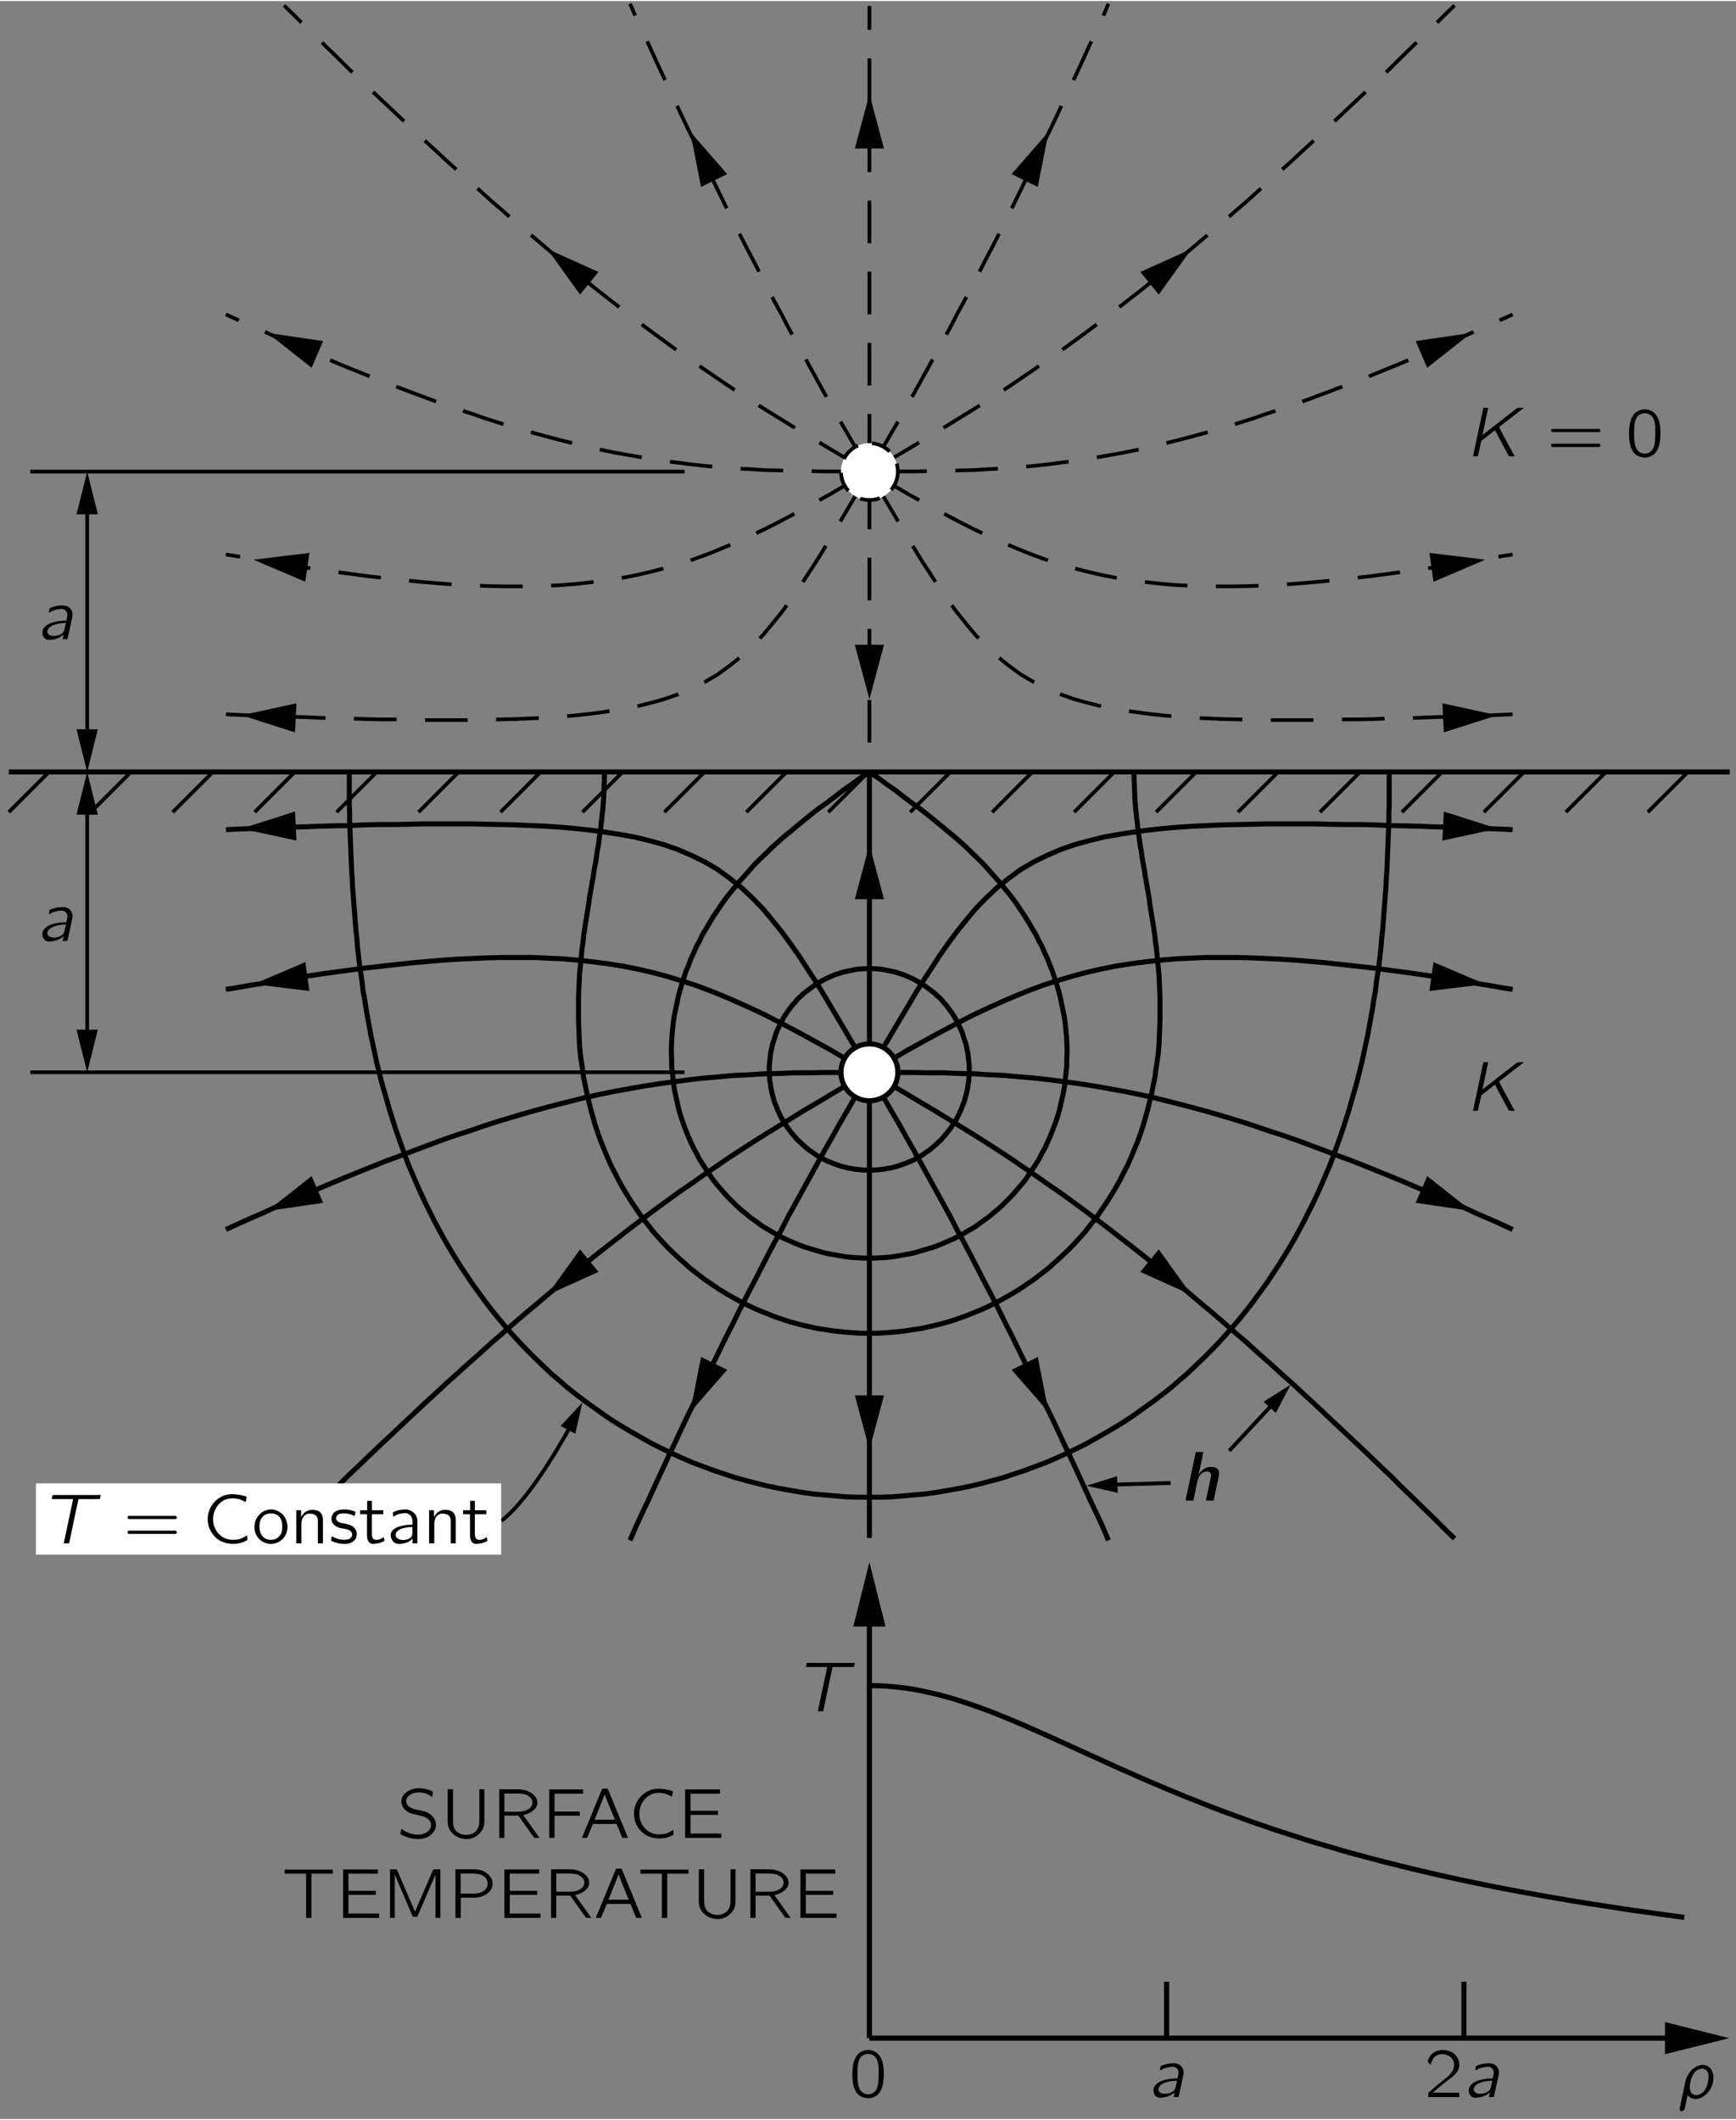 <?xml version="1.0" encoding="UTF-8"?>
<svg xmlns="http://www.w3.org/2000/svg" xmlns:xlink="http://www.w3.org/1999/xlink" width="240pt" height="293pt" viewBox="0 0 173 211" version="1.1">
<rect x="0" y="0" width="173" height="211" fill="#808080" stroke="none"/>
<defs>
<g>
<symbol overflow="visible" id="glyph0-0">
<path style="stroke:none;" d=""/>
</symbol>
<symbol overflow="visible" id="glyph0-1">
<path style="stroke:none;" d="M 1.203 -2.641 C 1.469 -2.781 1.609 -2.891 1.953 -2.953 C 2.078 -2.984 2.391 -3.031 2.531 -3.016 C 2.766 -2.984 2.953 -2.844 3.016 -2.609 C 3.094 -2.359 2.969 -2.109 2.938 -1.859 C 2.328 -1.859 1.656 -1.75 1.188 -1.531 C 0.938 -1.391 0.672 -1.188 0.578 -0.906 C 0.469 -0.5 0.641 0 1.109 0.062 C 1.75 0.094 2.328 -0.156 2.656 -0.469 L 2.562 0 L 2.922 0 C 3 0 3.062 0.016 3.062 -0.078 C 3.078 -0.125 3.219 -0.781 3.219 -0.781 L 3.453 -1.875 C 3.484 -2.047 3.547 -2.219 3.547 -2.391 C 3.578 -2.703 3.438 -2.984 3.234 -3.156 C 2.984 -3.359 2.672 -3.391 2.359 -3.359 C 2.141 -3.359 1.922 -3.312 1.703 -3.25 C 1.641 -3.234 1.312 -3.125 1.266 -3.078 C 1.25 -3.047 1.203 -2.75 1.203 -2.641 Z M 2.891 -1.625 C 2.875 -1.484 2.828 -1.344 2.797 -1.203 C 2.766 -1.031 2.734 -0.844 2.625 -0.703 C 2.547 -0.594 2.422 -0.516 2.297 -0.453 C 1.938 -0.297 1.375 -0.25 1.125 -0.531 C 0.984 -0.688 1.047 -0.938 1.172 -1.094 C 1.406 -1.359 1.766 -1.469 2.094 -1.547 C 2.359 -1.594 2.625 -1.625 2.891 -1.625 Z M 2.891 -1.625 "/>
</symbol>
<symbol overflow="visible" id="glyph0-2">
<path style="stroke:none;" d="M 1.781 -4.844 L 0.75 0 C 0.906 0 1.094 0 1.234 -0.016 L 1.266 -0.125 C 1.359 -0.594 1.469 -1.078 1.578 -1.547 L 2.938 -2.609 L 3.953 -0.703 C 4.094 -0.484 4.188 -0.219 4.344 -0.016 C 4.516 0 4.719 0 4.906 0 L 3.75 -2.141 C 3.625 -2.406 3.469 -2.641 3.359 -2.906 L 3.406 -2.969 L 5.812 -4.828 L 5.812 -4.844 C 5.609 -4.844 5.391 -4.844 5.188 -4.828 L 5.062 -4.75 L 1.688 -2.125 C 1.875 -3.031 2.078 -3.922 2.266 -4.844 L 1.781 -4.844 Z M 1.781 -4.844 "/>
</symbol>
<symbol overflow="visible" id="glyph0-3">
<path style="stroke:none;" d="M 0.438 -4.406 L 2.578 -4.406 L 1.641 0 L 2.031 0 C 2.062 0 2.141 0.016 2.172 -0.016 C 2.188 -0.031 2.188 -0.078 2.203 -0.109 L 2.25 -0.328 C 2.391 -1.031 3.094 -4.375 3.109 -4.406 C 3.812 -4.422 4.578 -4.375 5.234 -4.422 C 5.281 -4.531 5.297 -4.688 5.328 -4.812 L 1.719 -4.812 C 1.328 -4.797 0.891 -4.844 0.531 -4.797 C 0.5 -4.672 0.469 -4.531 0.438 -4.406 Z M 0.438 -4.406 "/>
</symbol>
<symbol overflow="visible" id="glyph0-4">
<path style="stroke:none;" d="M 1.031 -0.328 C 1.156 -0.188 1.266 -0.094 1.438 -0.016 C 1.891 0.172 2.391 -0.016 2.75 -0.297 C 3.25 -0.688 3.578 -1.297 3.609 -1.938 C 3.656 -2.516 3.422 -3.047 2.969 -3.25 C 2.422 -3.516 1.766 -3.188 1.375 -2.766 C 1.156 -2.516 0.984 -2.219 0.875 -1.906 C 0.797 -1.656 0.766 -1.391 0.703 -1.141 C 0.672 -1 0.266 0.875 0.266 0.906 C 0.25 1 0.203 1.109 0.281 1.203 C 0.406 1.359 0.672 1.234 0.734 1.078 C 0.75 1.031 0.766 0.969 0.781 0.906 C 0.797 0.797 1.031 -0.328 1.031 -0.328 Z M 2.906 -2.797 C 3.109 -2.609 3.141 -2.328 3.125 -2.062 C 3.125 -1.922 3.094 -1.781 3.062 -1.641 C 2.969 -1.141 2.734 -0.578 2.203 -0.391 C 1.984 -0.328 1.797 -0.297 1.594 -0.406 C 1.188 -0.625 1.219 -1.172 1.312 -1.609 C 1.422 -2.125 1.625 -2.688 2.156 -2.891 C 2.406 -3.016 2.75 -2.953 2.906 -2.797 Z M 2.906 -2.797 "/>
</symbol>
<symbol overflow="visible" id="glyph1-0">
<path style="stroke:none;" d=""/>
</symbol>
<symbol overflow="visible" id="glyph1-1">
<path style="stroke:none;" d="M 0.438 -2.672 C 0.375 -2.578 0.438 -2.453 0.531 -2.422 C 0.578 -2.406 0.625 -2.422 0.672 -2.422 L 5.125 -2.422 C 5.188 -2.422 5.234 -2.422 5.297 -2.453 C 5.375 -2.547 5.328 -2.719 5.203 -2.734 C 5.094 -2.75 4.984 -2.734 4.891 -2.734 L 0.672 -2.734 C 0.562 -2.734 0.5 -2.75 0.438 -2.672 Z M 0.438 -1.188 C 0.375 -1.094 0.438 -0.969 0.531 -0.953 C 0.578 -0.938 0.625 -0.938 0.672 -0.938 L 5.125 -0.938 C 5.188 -0.938 5.234 -0.938 5.297 -0.984 C 5.375 -1.078 5.328 -1.234 5.203 -1.266 C 5.094 -1.281 4.984 -1.266 4.891 -1.266 L 0.656 -1.266 C 0.562 -1.266 0.484 -1.266 0.438 -1.188 Z M 0.438 -1.188 "/>
</symbol>
<symbol overflow="visible" id="glyph1-2">
<path style="stroke:none;" d="M 1.828 -4.688 C 1.672 -4.656 1.5 -4.641 1.359 -4.562 C 0.625 -4.281 0.375 -3.344 0.375 -2.406 C 0.375 -2.266 0.375 -2.125 0.375 -1.969 C 0.391 -1.328 0.547 -0.688 0.906 -0.297 C 1.219 0.016 1.672 0.141 2.094 0.109 C 2.359 0.078 2.578 -0.016 2.766 -0.141 C 3.359 -0.562 3.5 -1.422 3.5 -2.359 C 3.5 -3.125 3.359 -3.812 2.984 -4.234 C 2.703 -4.547 2.266 -4.719 1.828 -4.688 Z M 2.422 -4.172 C 2.5 -4.125 2.562 -4.078 2.625 -4.016 C 2.891 -3.766 2.969 -3.266 2.984 -2.797 C 2.984 -2.703 2.984 -2.609 2.984 -2.516 L 2.984 -2.156 C 2.984 -1.562 2.938 -0.984 2.672 -0.625 C 2.328 -0.172 1.578 -0.156 1.219 -0.609 C 1.125 -0.703 1.078 -0.828 1.031 -0.938 C 0.906 -1.297 0.875 -1.734 0.875 -2.188 L 0.875 -2.547 C 0.875 -2.641 0.891 -2.719 0.891 -2.812 C 0.891 -3.359 1.031 -3.906 1.391 -4.141 C 1.672 -4.312 2.094 -4.359 2.422 -4.172 Z M 2.422 -4.172 "/>
</symbol>
<symbol overflow="visible" id="glyph1-3">
<path style="stroke:none;" d="M 4.516 -0.797 C 4.125 -0.578 3.875 -0.375 3.297 -0.359 C 3.094 -0.359 2.875 -0.344 2.672 -0.391 C 2.109 -0.5 1.641 -0.891 1.375 -1.391 C 0.891 -2.281 1.125 -3.5 1.953 -4.125 C 2.094 -4.219 2.234 -4.312 2.391 -4.375 C 2.859 -4.531 3.422 -4.516 3.891 -4.344 C 4.062 -4.266 4.219 -4.188 4.375 -4.109 C 4.406 -4.281 4.453 -4.469 4.469 -4.641 C 4.328 -4.703 4.172 -4.75 4 -4.781 C 3.672 -4.859 3.172 -4.922 2.797 -4.891 C 2.078 -4.828 1.469 -4.422 1.109 -3.938 C 0.641 -3.344 0.484 -2.547 0.656 -1.812 C 0.953 -0.688 1.906 0.125 3.281 0.047 C 3.734 0.031 4.016 -0.062 4.375 -0.234 C 4.406 -0.266 4.531 -0.312 4.547 -0.344 C 4.562 -0.391 4.516 -0.688 4.516 -0.797 Z M 4.516 -0.797 "/>
</symbol>
<symbol overflow="visible" id="glyph1-4">
<path style="stroke:none;" d="M 0.703 -2.781 C 0.25 -2.234 0.141 -1.422 0.5 -0.781 C 0.781 -0.281 1.359 0.125 2.109 0.047 C 2.75 -0.016 3.281 -0.484 3.469 -1 C 3.734 -1.703 3.531 -2.531 2.953 -3.016 C 2.797 -3.141 2.625 -3.219 2.438 -3.297 C 1.719 -3.531 1.062 -3.219 0.703 -2.781 Z M 2.25 -2.953 C 2.359 -2.922 2.453 -2.875 2.547 -2.828 C 2.984 -2.578 3.094 -2.016 3.062 -1.547 C 3.047 -1.219 2.969 -0.906 2.734 -0.672 C 2.344 -0.25 1.531 -0.234 1.125 -0.672 C 0.906 -0.906 0.828 -1.219 0.797 -1.547 C 0.766 -2 0.859 -2.391 1.094 -2.641 C 1.359 -2.922 1.781 -3.047 2.25 -2.953 Z M 2.25 -2.953 "/>
</symbol>
<symbol overflow="visible" id="glyph1-5">
<path style="stroke:none;" d="M 1.078 -2.625 L 1.062 -2.625 L 1.062 -3.297 L 0.578 -3.297 L 0.578 0 L 1.094 0 L 1.094 -1.531 C 1.094 -1.875 1.062 -2.203 1.219 -2.516 C 1.297 -2.672 1.422 -2.812 1.609 -2.906 C 1.734 -2.969 1.875 -2.969 2.016 -2.953 C 2.25 -2.938 2.484 -2.875 2.609 -2.688 C 2.719 -2.531 2.734 -2.344 2.734 -2.156 L 2.734 0 L 3.234 0 L 3.234 -1.875 C 3.234 -2.219 3.281 -2.609 3.094 -2.922 C 2.953 -3.172 2.688 -3.297 2.406 -3.328 C 2.078 -3.375 1.766 -3.312 1.484 -3.125 C 1.328 -3.016 1.141 -2.797 1.078 -2.625 Z M 1.078 -2.625 "/>
</symbol>
<symbol overflow="visible" id="glyph1-6">
<path style="stroke:none;" d="M 0.297 -0.719 C 0.281 -0.625 0.266 -0.516 0.234 -0.406 C 0.234 -0.375 0.203 -0.312 0.234 -0.281 C 0.25 -0.234 0.328 -0.203 0.375 -0.188 C 0.688 -0.047 0.953 0.016 1.359 0.047 C 1.859 0.094 2.453 -0.016 2.703 -0.516 C 2.75 -0.641 2.781 -0.781 2.781 -0.922 C 2.781 -1.016 2.781 -1.109 2.75 -1.188 C 2.641 -1.516 2.359 -1.734 2.062 -1.844 C 1.891 -1.906 1.719 -1.938 1.547 -1.969 C 1.297 -2.016 0.984 -2.047 0.812 -2.266 C 0.672 -2.422 0.703 -2.641 0.844 -2.797 C 1.016 -2.969 1.281 -3 1.609 -2.984 C 1.906 -2.969 2.156 -2.906 2.391 -2.797 C 2.453 -2.781 2.516 -2.734 2.578 -2.719 L 2.656 -3.141 C 2.312 -3.297 2 -3.375 1.516 -3.375 C 1.094 -3.375 0.734 -3.281 0.5 -3.047 C 0.266 -2.797 0.188 -2.391 0.344 -2.078 C 0.484 -1.812 0.766 -1.641 1.047 -1.547 C 1.453 -1.438 1.984 -1.453 2.219 -1.156 C 2.375 -0.984 2.359 -0.719 2.188 -0.562 C 2.109 -0.469 1.984 -0.406 1.859 -0.391 C 1.328 -0.266 0.75 -0.469 0.422 -0.641 C 0.375 -0.672 0.328 -0.703 0.297 -0.719 Z M 0.297 -0.719 "/>
</symbol>
<symbol overflow="visible" id="glyph1-7">
<path style="stroke:none;" d="M 0.844 -4.234 L 0.844 -3.297 L 0.141 -3.297 L 0.141 -2.906 L 0.828 -2.906 L 0.828 -0.922 C 0.828 -0.625 0.844 -0.266 1.094 -0.062 C 1.234 0.062 1.406 0.062 1.578 0.047 C 1.969 0.031 2.312 -0.094 2.578 -0.25 L 2.484 -0.625 C 2.406 -0.578 2.328 -0.516 2.25 -0.469 C 2.031 -0.359 1.641 -0.266 1.453 -0.453 C 1.281 -0.641 1.312 -0.953 1.312 -1.188 L 1.312 -2.906 L 2.453 -2.906 L 2.453 -3.297 L 1.312 -3.297 L 1.312 -4.234 L 0.844 -4.234 Z M 0.844 -4.234 "/>
</symbol>
<symbol overflow="visible" id="glyph1-8">
<path style="stroke:none;" d="M 0.641 -2.641 C 0.766 -2.703 0.859 -2.781 0.984 -2.844 C 1.203 -2.938 1.438 -2.984 1.688 -3 C 1.75 -3.016 1.828 -3.016 1.906 -3.016 C 2.188 -2.969 2.422 -2.781 2.5 -2.516 C 2.578 -2.312 2.547 -2.062 2.547 -1.859 C 2.188 -1.859 1.812 -1.828 1.453 -1.734 C 0.953 -1.609 0.328 -1.359 0.391 -0.719 C 0.438 -0.438 0.594 -0.156 0.859 -0.016 C 1.031 0.062 1.234 0.062 1.438 0.047 C 1.734 0.016 2.062 -0.062 2.312 -0.25 C 2.406 -0.312 2.484 -0.391 2.562 -0.469 L 2.562 0 L 3.047 0 L 3.047 -1.828 C 3.047 -2.016 3.078 -2.219 3.031 -2.422 C 2.969 -2.906 2.531 -3.266 2.078 -3.359 C 1.797 -3.406 1.359 -3.344 1.125 -3.297 C 1.047 -3.266 0.656 -3.141 0.625 -3.078 C 0.594 -3.047 0.609 -2.984 0.609 -2.953 C 0.625 -2.844 0.641 -2.75 0.641 -2.641 Z M 2.547 -1.625 L 2.547 -1.109 C 2.547 -0.969 2.547 -0.844 2.484 -0.719 C 2.406 -0.578 2.266 -0.469 2.109 -0.422 C 1.781 -0.297 1.328 -0.281 1.047 -0.516 C 0.969 -0.562 0.906 -0.641 0.891 -0.75 C 0.812 -1.047 1.078 -1.281 1.312 -1.391 C 1.641 -1.547 2.109 -1.625 2.547 -1.625 Z M 2.547 -1.625 "/>
</symbol>
<symbol overflow="visible" id="glyph1-9">
<path style="stroke:none;" d="M 0.625 -3.203 C 0.734 -3.609 0.906 -4.047 1.344 -4.203 C 1.5 -4.266 1.672 -4.281 1.859 -4.266 C 2.219 -4.234 2.578 -4.094 2.797 -3.781 C 2.938 -3.578 2.984 -3.328 2.953 -3.078 C 2.875 -2.406 2.281 -1.984 1.797 -1.609 C 1.406 -1.312 0.594 -0.594 0.594 -0.594 L 0.453 -0.484 C 0.391 -0.406 0.391 -0.422 0.391 -0.266 L 0.391 0 L 3.484 0 L 3.484 -0.438 L 0.844 -0.438 C 1.109 -0.672 1.906 -1.344 2.141 -1.516 C 2.578 -1.844 3.062 -2.156 3.344 -2.641 C 3.641 -3.203 3.453 -3.922 2.969 -4.312 C 2.438 -4.766 1.469 -4.828 0.875 -4.391 C 0.656 -4.234 0.5 -3.984 0.391 -3.734 C 0.375 -3.672 0.328 -3.609 0.328 -3.547 C 0.344 -3.516 0.391 -3.484 0.406 -3.438 C 0.469 -3.359 0.547 -3.266 0.625 -3.203 Z M 0.625 -3.203 "/>
</symbol>
<symbol overflow="visible" id="glyph1-10">
<path style="stroke:none;" d="M 0.438 -0.906 C 0.422 -0.844 0.328 -0.406 0.344 -0.375 C 0.359 -0.359 0.391 -0.344 0.406 -0.328 L 0.578 -0.25 C 1.234 0.094 2.359 0.297 3.109 -0.125 C 3.5 -0.328 3.875 -0.766 3.875 -1.297 C 3.875 -2.016 3.297 -2.453 2.797 -2.625 C 2.656 -2.672 2.141 -2.781 2.047 -2.797 C 1.688 -2.875 1.297 -2.969 1.047 -3.266 C 1.016 -3.312 0.984 -3.359 0.969 -3.422 C 0.766 -3.875 1.125 -4.266 1.547 -4.422 C 2 -4.594 2.578 -4.547 2.984 -4.375 C 3.094 -4.328 3.219 -4.266 3.312 -4.188 C 3.375 -4.156 3.438 -4.109 3.5 -4.062 C 3.531 -4.188 3.547 -4.328 3.562 -4.453 C 3.578 -4.547 3.625 -4.609 3.516 -4.641 L 3.344 -4.719 C 2.578 -5.031 1.547 -5.078 0.891 -4.516 C 0.797 -4.453 0.719 -4.359 0.641 -4.266 C 0.438 -3.984 0.344 -3.547 0.547 -3.156 C 0.719 -2.812 1.016 -2.578 1.391 -2.438 C 1.547 -2.391 1.688 -2.359 1.844 -2.328 C 2 -2.281 2.562 -2.172 2.656 -2.125 C 2.922 -2.031 3.188 -1.859 3.312 -1.594 C 3.375 -1.484 3.391 -1.375 3.391 -1.203 C 3.344 -0.781 2.969 -0.5 2.594 -0.391 C 1.984 -0.219 1.297 -0.406 0.844 -0.641 C 0.703 -0.719 0.578 -0.828 0.438 -0.906 Z M 0.438 -0.906 "/>
</symbol>
<symbol overflow="visible" id="glyph1-11">
<path style="stroke:none;" d="M 0.734 -4.844 L 0.734 -1.781 C 0.734 -1.641 0.734 -1.5 0.75 -1.359 C 0.812 -0.953 1.016 -0.625 1.281 -0.391 C 1.844 0.125 2.703 0.266 3.391 -0.062 C 3.75 -0.234 4.078 -0.562 4.25 -0.922 C 4.375 -1.219 4.391 -1.406 4.391 -1.812 L 4.391 -4.844 L 3.891 -4.844 L 3.891 -1.766 C 3.891 -1.5 3.875 -1.219 3.75 -0.969 C 3.672 -0.812 3.562 -0.656 3.406 -0.547 C 2.812 -0.109 1.766 -0.281 1.438 -0.875 C 1.281 -1.156 1.266 -1.469 1.266 -1.781 L 1.266 -4.844 L 0.734 -4.844 Z M 0.734 -4.844 "/>
</symbol>
<symbol overflow="visible" id="glyph1-12">
<path style="stroke:none;" d="M 0.734 -4.844 L 0.734 0 L 1.25 0 L 1.25 -2.219 L 2.281 -2.219 C 2.422 -2.219 2.547 -2.234 2.656 -2.203 C 2.781 -2.031 2.906 -1.859 3.031 -1.672 C 3.422 -1.125 3.812 -0.562 4.219 -0.016 C 4.391 0 4.578 0 4.75 0 L 4.469 -0.391 L 3.125 -2.281 C 3.25 -2.297 3.391 -2.328 3.516 -2.391 C 4.016 -2.562 4.578 -2.969 4.531 -3.562 C 4.516 -3.797 4.453 -3.938 4.328 -4.109 C 4.016 -4.516 3.484 -4.766 2.875 -4.828 C 2.625 -4.844 2.391 -4.844 2.125 -4.844 L 0.734 -4.844 Z M 1.25 -2.609 L 1.25 -4.422 L 2.297 -4.422 C 2.641 -4.422 3 -4.422 3.344 -4.328 C 3.672 -4.203 4 -3.969 4.047 -3.594 C 4.062 -3.359 3.969 -3.141 3.812 -2.984 C 3.688 -2.875 3.547 -2.797 3.391 -2.734 C 3.047 -2.609 2.688 -2.609 2.328 -2.609 L 1.25 -2.609 Z M 1.25 -2.609 "/>
</symbol>
<symbol overflow="visible" id="glyph1-13">
<path style="stroke:none;" d="M 0.734 -4.828 L 0.734 0 L 1.266 0 L 1.266 -2.203 L 3.781 -2.203 L 3.781 -2.625 L 1.266 -2.625 L 1.266 -4.406 L 4.109 -4.406 L 4.109 -4.828 L 0.734 -4.828 Z M 0.734 -4.828 "/>
</symbol>
<symbol overflow="visible" id="glyph1-14">
<path style="stroke:none;" d="M 0.219 0 L 0.578 0 C 0.625 0 0.688 0.016 0.719 -0.016 C 0.75 -0.031 0.75 -0.062 0.766 -0.094 C 0.875 -0.344 1.219 -1.203 1.266 -1.297 C 1.281 -1.359 1.297 -1.391 1.375 -1.391 L 3.047 -1.391 C 3.234 -1.391 3.422 -1.406 3.609 -1.391 C 3.688 -1.391 3.703 -1.297 3.734 -1.234 C 3.812 -1.031 4.188 -0.125 4.203 -0.062 C 4.234 0.016 4.297 0 4.406 0 L 4.797 0 C 4.625 -0.453 4.438 -0.891 4.25 -1.344 L 2.812 -4.828 C 2.797 -4.859 2.797 -4.906 2.766 -4.906 C 2.719 -4.906 2.672 -4.906 2.625 -4.906 L 2.375 -4.906 C 2.328 -4.906 2.266 -4.922 2.234 -4.891 C 2.203 -4.875 2.188 -4.844 2.188 -4.812 L 0.766 -1.344 L 0.406 -0.484 C 0.344 -0.328 0.266 -0.172 0.219 0 Z M 2.484 -4.328 C 2.797 -3.469 3.156 -2.641 3.5 -1.812 L 1.469 -1.812 C 1.797 -2.641 2.156 -3.469 2.469 -4.328 L 2.484 -4.328 Z M 2.484 -4.328 "/>
</symbol>
<symbol overflow="visible" id="glyph1-15">
<path style="stroke:none;" d="M 0.734 -4.828 L 0.734 0 L 4.328 0 L 4.328 -0.438 L 1.266 -0.438 L 1.266 -2.297 L 4 -2.297 L 4 -2.703 L 1.266 -2.703 L 1.266 -4.406 L 4.203 -4.406 L 4.203 -4.828 L 0.734 -4.828 Z M 0.734 -4.828 "/>
</symbol>
<symbol overflow="visible" id="glyph1-16">
<path style="stroke:none;" d="M 0.281 -4.812 L 0.281 -4.406 L 2.422 -4.406 L 2.422 0 L 2.953 0 L 2.953 -4.406 L 5.078 -4.406 L 5.078 -4.812 L 0.281 -4.812 Z M 0.281 -4.812 "/>
</symbol>
<symbol overflow="visible" id="glyph1-17">
<path style="stroke:none;" d="M 0.766 -4.844 L 0.766 0 L 1.234 0 L 1.234 -4.328 L 1.25 -4.328 C 1.281 -4.188 1.359 -4.062 1.406 -3.922 C 1.5 -3.703 2.969 -0.266 3 -0.188 C 3.047 -0.125 3.016 -0.109 3.156 -0.109 L 3.359 -0.109 C 3.391 -0.109 3.422 -0.109 3.469 -0.109 C 3.5 -0.125 3.5 -0.156 3.516 -0.188 C 3.547 -0.234 3.562 -0.297 3.594 -0.359 L 3.922 -1.125 C 4.016 -1.359 5.266 -4.234 5.297 -4.328 L 5.297 -4.328 L 5.297 0 L 5.781 0 L 5.781 -4.844 C 5.547 -4.828 5.266 -4.859 5.078 -4.828 L 5.031 -4.734 L 3.25 -0.625 L 1.938 -3.672 C 1.766 -4.062 1.625 -4.453 1.438 -4.828 C 1.25 -4.859 0.969 -4.828 0.766 -4.844 Z M 0.766 -4.844 "/>
</symbol>
<symbol overflow="visible" id="glyph1-18">
<path style="stroke:none;" d="M 0.734 -4.844 L 0.734 0 L 1.266 0 L 1.266 -2.016 L 2.297 -2.016 C 2.453 -2.016 2.625 -2.016 2.781 -2.016 C 3.547 -2.078 4.297 -2.516 4.422 -3.219 C 4.5 -3.625 4.328 -3.953 4.141 -4.188 C 3.859 -4.531 3.422 -4.766 2.906 -4.828 C 2.656 -4.844 2.406 -4.844 2.172 -4.844 L 0.734 -4.844 Z M 1.25 -2.422 L 1.25 -4.422 L 2.297 -4.422 C 2.906 -4.422 3.469 -4.359 3.766 -3.953 C 4 -3.641 4 -3.203 3.766 -2.891 C 3.688 -2.781 3.578 -2.703 3.469 -2.625 C 3.109 -2.422 2.703 -2.422 2.328 -2.422 L 1.25 -2.422 Z M 1.25 -2.422 "/>
</symbol>
<symbol overflow="visible" id="glyph2-0">
<path style="stroke:none;" d=""/>
</symbol>
<symbol overflow="visible" id="glyph2-1">
<path style="stroke:none;" d="M 1.5 -4.844 L 0.469 0 L 1.188 0 C 1.234 0 1.266 -0.016 1.266 -0.078 C 1.281 -0.125 1.547 -1.359 1.578 -1.578 C 1.641 -1.859 1.688 -2.141 1.828 -2.391 C 2 -2.672 2.266 -2.922 2.609 -2.906 C 2.781 -2.906 2.969 -2.844 3 -2.656 C 3.047 -2.5 2.984 -2.312 2.953 -2.141 C 2.812 -1.422 2.641 -0.703 2.5 0 L 3.203 0 C 3.25 0 3.297 -0.016 3.297 -0.062 C 3.297 -0.109 3.391 -0.562 3.422 -0.734 L 3.75 -2.234 C 3.812 -2.5 3.875 -2.828 3.734 -3.078 C 3.609 -3.281 3.359 -3.344 3.141 -3.359 C 3.031 -3.359 2.906 -3.359 2.781 -3.344 C 2.469 -3.297 2.188 -3.094 1.969 -2.859 C 1.906 -2.781 1.844 -2.703 1.797 -2.609 L 1.781 -2.609 C 1.938 -3.359 2.109 -4.094 2.25 -4.844 L 1.5 -4.844 Z M 1.781 -2.609 C 1.781 -2.609 1.781 -2.609 1.781 -2.609 C 1.781 -2.594 1.781 -2.594 1.781 -2.609 Z M 1.781 -2.609 "/>
</symbol>
</g>
<clipPath id="clip1">
  <path d="M -219 667 L 393 667 L 393 -125 L -219 -125 L -219 667 Z M -219 667 "/>
</clipPath>
<clipPath id="clip2">
  <path d="M 0.625 204.801 L 172.625 204.801 L 172.625 -0.199 L 0.625 -0.199 L 0.625 204.801 Z M 0.625 204.801 "/>
</clipPath>
<clipPath id="clip3">
  <path d="M -219 667 L 393 667 L 393 -125 L -219 -125 L -219 667 Z M -219 667 "/>
</clipPath>
</defs>
<g id="surface0">
<g clip-path="url(#clip1)" clip-rule="nonzero">
<g clip-path="url(#clip2)" clip-rule="nonzero">
<path style="fill:none;stroke-width:5.102;stroke-linecap:butt;stroke-linejoin:miter;stroke:rgb(0%,0%,0%);stroke-opacity:1;stroke-miterlimit:10;" d="M 2.51 1280.012 L 1717.471 1280.012 " transform="matrix(0.1,0,0,-0.1,0.624,204.802)"/>
<path style="fill:none;stroke-width:5;stroke-linecap:butt;stroke-linejoin:round;stroke:rgb(0%,0%,0%);stroke-opacity:1;stroke-miterlimit:10;" d="M 341.846 1280.012 L 341.846 1247.278 L 342.197 1239.114 L 342.197 1230.911 L 342.51 1222.747 L 342.822 1214.582 L 343.174 1206.379 L 343.487 1198.215 L 343.838 1190.012 L 344.151 1181.536 L 344.815 1173.332 L 345.127 1164.856 L 345.791 1156.653 L 346.455 1148.176 L 347.119 1139.661 L 347.744 1131.145 L 348.408 1122.629 L 349.385 1114.114 L 350.049 1105.286 L 351.026 1096.77 L 352.002 1087.942 L 353.33 1079.426 L 354.619 1070.598 L 355.596 1061.731 L 357.237 1052.903 L 358.565 1044.075 L 360.205 1034.895 L 361.846 1026.067 L 363.487 1016.926 L 365.44 1008.098 L 367.393 998.918 L 369.346 989.778 L 371.651 980.598 L 373.916 971.418 L 376.533 962.278 L 379.19 953.098 L 381.807 943.957 L 384.737 934.465 L 387.705 925.286 L 390.947 915.793 L 394.229 906.653 L 397.51 897.473 L 401.104 887.981 L 405.049 878.84 L 408.955 869.661 L 413.213 860.207 L 417.471 851.028 L 422.041 841.848 L 426.612 832.707 L 431.533 823.528 L 436.455 814.387 L 441.69 805.52 L 447.237 796.379 L 452.783 787.551 L 458.682 778.684 L 464.58 769.895 L 470.791 761.379 L 477.002 752.864 L 483.526 744.348 L 490.401 735.832 L 497.276 727.668 L 504.463 719.465 L 511.69 711.614 L 519.19 703.762 L 527.041 695.911 L 534.893 688.411 L 542.744 680.872 L 551.26 673.684 L 559.463 666.457 L 568.291 659.582 L 576.807 653.059 L 585.947 646.536 L 595.127 639.973 L 604.268 633.762 L 613.76 627.864 L 623.252 622.317 L 633.057 616.731 L 642.862 611.184 L 652.705 606.262 L 662.822 601.379 L 672.979 596.77 L 683.447 592.2 L 693.916 588.293 L 704.385 584.348 L 715.205 580.754 L 725.987 577.161 L 736.807 574.192 L 747.94 571.262 L 758.721 568.645 L 769.854 566.34 L 780.987 564.387 L 792.119 562.434 L 803.565 560.793 L 814.697 559.817 L 826.143 558.801 L 837.276 557.864 L 848.721 557.512 L 871.299 557.512 L 882.744 557.864 L 893.877 558.801 L 905.322 559.817 L 916.455 560.793 L 927.901 562.434 L 939.033 564.387 L 950.166 566.34 L 961.299 568.645 L 972.08 571.262 L 983.213 574.192 L 993.994 577.161 L 1004.815 580.754 L 1015.596 584.348 L 1026.065 588.293 L 1036.533 592.2 L 1047.002 596.77 L 1057.158 601.379 L 1067.276 606.262 L 1077.119 611.184 L 1086.924 616.731 L 1096.729 622.317 L 1106.221 627.864 L 1115.713 633.762 L 1124.854 639.973 L 1134.033 646.536 L 1143.174 653.059 L 1151.69 659.582 L 1160.557 666.497 L 1168.721 673.684 L 1177.237 680.872 L 1185.088 688.411 L 1192.94 695.95 L 1200.791 703.801 L 1208.33 711.614 L 1215.518 719.504 L 1222.705 727.668 L 1229.619 735.832 L 1236.494 744.348 L 1243.018 752.864 L 1249.229 761.379 L 1255.44 769.895 L 1261.338 778.723 L 1267.237 787.551 L 1272.783 796.379 L 1278.369 805.559 L 1283.565 814.387 L 1288.487 823.567 L 1293.408 832.707 L 1297.979 841.887 L 1302.588 851.028 L 1306.846 860.207 L 1311.065 869.661 L 1315.01 878.84 L 1318.955 888.02 L 1322.549 897.512 L 1325.791 906.653 L 1329.072 915.832 L 1332.354 925.325 L 1335.283 934.465 L 1338.252 943.957 L 1340.869 953.137 L 1343.487 962.278 L 1346.104 971.457 L 1348.408 980.598 L 1350.674 989.778 L 1352.666 998.918 L 1354.619 1008.098 L 1356.572 1016.926 L 1358.213 1026.106 L 1359.854 1034.934 L 1361.494 1044.075 L 1362.783 1052.903 L 1364.424 1061.77 L 1365.401 1070.598 L 1366.729 1079.426 L 1368.018 1087.942 L 1368.994 1096.77 L 1369.971 1105.286 L 1370.635 1114.114 L 1371.612 1122.629 L 1372.276 1131.145 L 1372.94 1139.661 L 1373.565 1148.176 L 1374.229 1156.653 L 1374.893 1164.856 L 1375.205 1173.372 L 1375.869 1181.536 L 1376.221 1190.051 L 1376.533 1198.215 L 1376.846 1206.418 L 1377.197 1214.582 L 1377.51 1222.747 L 1377.822 1230.911 L 1377.822 1239.114 L 1378.174 1247.278 L 1378.174 1280.012 M 596.104 1280.012 L 596.104 1271.809 L 595.752 1267.551 L 595.752 1263.293 L 595.44 1259.036 L 595.44 1255.129 L 595.127 1250.872 L 594.776 1246.614 L 594.463 1242.043 L 593.838 1237.786 L 593.487 1233.528 L 592.822 1228.957 L 592.51 1224.661 L 591.846 1220.09 L 591.182 1215.52 L 590.557 1210.637 L 589.893 1206.028 L 588.916 1201.145 L 588.252 1196.223 L 587.588 1191.301 L 586.612 1186.418 L 585.635 1181.184 L 584.971 1175.95 L 583.994 1170.715 L 583.018 1165.129 L 582.041 1159.582 L 581.065 1154.036 L 580.401 1148.489 L 579.424 1142.551 L 578.447 1136.34 L 577.471 1130.481 L 576.494 1124.231 L 575.518 1117.707 L 574.854 1111.184 L 573.877 1104.622 L 573.213 1098.098 L 572.549 1091.223 L 571.885 1084.348 L 571.221 1077.122 L 570.908 1069.934 L 570.596 1062.747 L 570.283 1055.207 L 570.283 1032.317 L 570.596 1024.778 L 570.908 1016.926 L 571.221 1009.075 L 571.885 1000.559 L 572.862 993.059 L 574.19 984.856 L 575.166 976.692 L 576.807 968.528 L 578.447 960.676 L 580.401 952.473 L 582.354 944.309 L 584.658 936.145 L 586.963 927.942 L 589.58 920.09 L 592.51 911.926 L 595.791 904.036 L 599.072 896.184 L 602.666 888.02 L 606.572 880.481 L 610.518 872.629 L 614.776 865.09 L 619.346 857.59 L 623.916 850.364 L 628.838 843.215 L 633.76 835.989 L 639.307 829.114 L 644.541 822.278 L 650.44 815.715 L 656.338 809.192 L 662.549 802.942 L 668.76 797.082 L 675.283 791.184 L 681.846 785.286 L 688.721 780.051 L 695.908 774.504 L 703.096 769.582 L 710.322 764.661 L 717.822 760.09 L 725.362 755.832 L 733.213 751.575 L 741.065 747.668 L 748.916 744.036 L 757.119 740.793 L 765.283 737.512 L 773.799 734.582 L 781.963 731.926 L 790.479 729.661 L 798.994 727.668 L 807.471 725.715 L 816.338 724.426 L 824.854 723.098 L 833.682 722.122 L 842.51 721.457 L 851.338 720.832 L 868.682 720.832 L 877.51 721.457 L 886.338 722.122 L 895.205 723.098 L 903.682 724.426 L 912.549 725.715 L 921.026 727.668 L 929.541 729.661 L 938.057 731.926 L 946.221 734.582 L 954.737 737.512 L 962.94 740.793 L 971.104 744.036 L 978.955 747.668 L 986.807 751.575 L 994.658 755.832 L 1002.197 760.09 L 1009.697 764.661 L 1016.924 769.582 L 1024.112 774.504 L 1031.338 780.051 L 1038.174 785.286 L 1044.737 791.184 L 1051.26 797.082 L 1057.471 802.942 L 1063.682 809.192 L 1069.58 815.715 L 1075.479 822.278 L 1080.713 829.153 L 1086.299 836.028 L 1091.182 843.215 L 1096.104 850.403 L 1100.674 857.59 L 1105.244 865.129 L 1109.502 872.668 L 1113.447 880.52 L 1117.354 888.02 L 1120.987 896.223 L 1124.229 904.075 L 1127.51 911.926 L 1130.44 920.09 L 1133.057 927.981 L 1135.362 936.145 L 1137.666 944.309 L 1139.619 952.512 L 1141.572 960.676 L 1143.213 968.528 L 1144.854 976.692 L 1145.83 984.895 L 1147.158 993.059 L 1148.135 1000.598 L 1148.799 1009.075 L 1149.112 1016.926 L 1149.424 1024.817 L 1149.737 1032.317 L 1149.737 1055.247 L 1149.424 1062.747 L 1149.112 1069.973 L 1148.799 1077.161 L 1148.135 1084.348 L 1147.471 1091.223 L 1146.807 1098.098 L 1146.143 1104.661 L 1145.166 1111.184 L 1144.502 1117.747 L 1143.526 1124.27 L 1142.549 1130.481 L 1141.572 1136.379 L 1140.596 1142.59 L 1139.619 1148.489 L 1138.955 1154.036 L 1137.979 1159.622 L 1137.002 1165.168 L 1136.026 1170.754 L 1135.049 1175.989 L 1134.385 1181.223 L 1133.408 1186.457 L 1132.432 1191.34 L 1131.768 1196.262 L 1131.104 1201.145 L 1130.127 1206.067 L 1129.502 1210.637 L 1128.838 1215.559 L 1128.174 1220.129 L 1127.51 1224.7 L 1127.197 1228.957 L 1126.533 1233.567 L 1126.221 1237.825 L 1125.557 1242.043 L 1125.244 1246.653 L 1124.932 1250.911 L 1124.58 1255.168 L 1124.58 1259.075 L 1124.268 1263.332 L 1124.268 1267.59 L 1123.916 1271.848 L 1123.916 1280.012 M 860.166 795.715 L 865.713 795.715 L 871.612 796.028 L 877.51 796.379 L 883.057 797.004 L 888.955 797.981 L 894.502 798.997 L 900.401 799.973 L 905.987 801.262 L 911.533 802.903 L 917.119 804.543 L 922.666 806.184 L 928.213 808.137 L 933.799 810.442 L 939.033 812.747 L 944.268 815.012 L 949.463 817.629 L 954.697 820.559 L 959.619 823.528 L 964.854 826.497 L 969.424 829.739 L 974.346 833.332 L 978.916 836.614 L 983.526 840.52 L 988.096 844.153 L 992.354 848.059 L 996.572 852.317 L 1000.869 856.575 L 1004.776 860.832 L 1008.682 865.403 L 1012.627 870.012 L 1016.221 874.582 L 1019.463 879.504 L 1022.744 884.387 L 1026.026 889.309 L 1029.307 894.543 L 1031.924 899.778 L 1034.854 905.012 L 1037.471 910.559 L 1039.776 915.793 L 1042.08 921.379 L 1044.346 927.278 L 1046.338 932.825 L 1048.291 938.723 L 1049.932 944.622 L 1051.221 950.481 L 1052.549 956.379 L 1053.838 962.278 L 1054.815 968.489 L 1055.479 974.7 L 1056.143 980.598 L 1056.807 986.809 L 1056.807 993.02 L 1057.119 999.231 L 1057.119 1005.481 L 1056.807 1012.004 L 1056.455 1018.215 L 1055.791 1024.426 L 1055.166 1030.676 L 1054.151 1037.2 L 1052.862 1043.411 L 1051.533 1049.622 L 1050.244 1056.184 L 1048.604 1062.395 L 1046.651 1068.606 L 1044.697 1074.817 L 1042.705 1081.028 L 1040.127 1087.239 L 1037.822 1093.489 L 1034.854 1099.7 L 1032.237 1105.911 L 1028.994 1111.809 L 1026.026 1118.02 L 1022.432 1123.918 L 1018.838 1130.129 L 1015.244 1136.028 L 1011.338 1141.887 L 1007.393 1147.786 L 1003.135 1153.684 L 998.565 1159.582 L 993.955 1165.129 L 989.072 1171.028 L 984.151 1176.575 L 979.268 1182.122 L 973.994 1188.02 L 968.447 1193.567 L 962.549 1199.153 L 957.002 1204.7 L 950.791 1210.247 L 944.541 1215.832 L 938.018 1221.067 L 931.494 1226.614 L 924.619 1232.161 L 917.393 1238.059 L 910.205 1243.645 L 902.354 1249.192 L 894.502 1255.09 L 886.651 1261.301 L 878.135 1267.2 L 869.307 1273.723 L 860.127 1279.934 L 850.635 1273.723 L 841.807 1267.2 L 833.291 1261.301 L 825.44 1255.09 L 817.588 1249.192 L 809.737 1243.645 L 802.549 1238.059 L 795.322 1232.161 L 788.487 1226.614 L 781.924 1221.067 L 775.362 1215.832 L 769.151 1210.247 L 762.94 1204.7 L 757.393 1199.153 L 751.494 1193.567 L 745.947 1188.02 L 740.713 1182.122 L 735.791 1176.575 L 730.869 1171.028 L 725.987 1165.129 L 721.377 1159.582 L 716.807 1153.684 L 712.549 1147.786 L 708.604 1141.887 L 704.697 1136.028 L 701.104 1130.129 L 697.471 1123.918 L 693.877 1118.02 L 690.947 1111.809 L 687.666 1105.911 L 685.049 1099.7 L 682.119 1093.489 L 679.815 1087.239 L 677.197 1081.028 L 675.244 1074.817 L 673.252 1068.606 L 671.299 1062.395 L 669.658 1056.184 L 668.369 1049.622 L 667.041 1043.411 L 665.752 1037.2 L 664.776 1030.676 L 664.112 1024.426 L 663.487 1018.215 L 663.135 1012.004 L 662.822 1005.481 L 662.822 999.231 L 663.135 993.02 L 663.135 986.809 L 663.799 980.598 L 664.463 974.7 L 665.088 968.489 L 666.065 962.278 L 667.393 956.379 L 668.682 950.481 L 670.01 944.622 L 671.651 938.723 L 673.604 932.825 L 675.557 927.278 L 677.862 921.379 L 680.166 915.793 L 682.432 910.559 L 685.049 905.012 L 688.018 899.778 L 690.635 894.543 L 693.916 889.309 L 697.158 884.387 L 700.44 879.504 L 703.721 874.582 L 707.315 870.012 L 711.221 865.403 L 715.166 860.832 L 719.072 856.575 L 723.33 852.317 L 727.588 848.059 L 731.846 844.153 L 736.416 840.52 L 740.987 836.614 L 745.596 833.332 L 750.479 829.739 L 755.088 826.497 L 760.283 823.528 L 765.205 820.559 L 770.44 817.629 L 775.674 815.012 L 780.908 812.747 L 786.143 810.442 L 791.729 808.137 L 797.276 806.184 L 802.822 804.543 L 808.408 802.903 L 813.955 801.262 L 819.502 799.973 L 825.401 798.997 L 830.987 797.981 L 836.846 797.004 L 842.432 796.379 L 848.291 796.028 L 854.19 795.715 L 860.088 795.715 M 860.166 883.098 L 863.096 883.411 L 866.065 883.411 L 869.307 883.762 L 872.276 884.075 L 875.205 884.387 L 878.174 885.051 L 881.104 885.364 L 884.385 886.34 L 887.315 887.004 L 890.283 887.981 L 892.901 888.957 L 895.83 889.934 L 898.799 891.262 L 901.729 892.239 L 904.346 893.528 L 906.963 895.168 L 909.58 896.497 L 912.549 898.137 L 914.815 899.739 L 917.471 901.692 L 920.088 903.332 L 922.354 905.325 L 924.658 907.278 L 926.963 909.231 L 929.268 911.536 L 931.533 913.45 L 933.487 915.754 L 935.479 918.059 L 937.432 920.364 L 939.385 922.981 L 941.338 925.598 L 942.979 927.903 L 944.619 930.52 L 946.26 933.137 L 947.862 936.067 L 949.19 938.684 L 950.518 941.614 L 951.807 944.231 L 952.783 947.2 L 954.112 950.129 L 955.088 953.098 L 955.752 956.028 L 956.729 958.997 L 957.393 962.239 L 958.057 965.207 L 958.369 968.137 L 959.033 971.418 L 959.346 974.348 L 959.346 977.629 L 959.658 980.559 L 959.658 986.77 L 959.346 990.051 L 959.033 993.332 L 958.682 996.262 L 958.369 999.543 L 957.705 1002.473 L 957.041 1005.754 L 956.377 1008.723 L 955.401 1011.653 L 954.424 1014.582 L 953.447 1017.864 L 952.471 1020.832 L 951.143 1023.762 L 949.854 1026.379 L 948.526 1029.348 L 946.885 1032.278 L 945.596 1034.895 L 943.955 1037.512 L 942.002 1040.442 L 940.362 1042.747 L 938.408 1045.364 L 936.455 1047.981 L 934.151 1050.286 L 932.197 1052.903 L 929.893 1055.207 L 927.588 1057.161 L 925.322 1059.465 L 922.705 1061.418 L 920.088 1063.372 L 917.471 1065.325 L 914.815 1067.317 L 912.197 1068.918 L 909.58 1070.559 L 906.651 1072.2 L 903.682 1073.84 L 900.752 1075.168 L 897.822 1076.457 L 894.854 1077.747 L 891.924 1078.723 L 888.643 1079.739 L 885.713 1080.715 L 882.432 1081.379 L 879.463 1082.004 L 876.221 1082.668 L 872.94 1083.332 L 869.658 1083.645 L 866.416 1083.957 L 853.643 1083.957 L 850.362 1083.645 L 847.119 1083.332 L 843.838 1082.668 L 840.557 1082.004 L 837.627 1081.379 L 834.346 1080.715 L 831.377 1079.739 L 828.135 1078.723 L 825.166 1077.747 L 822.237 1076.457 L 819.268 1075.168 L 816.338 1073.84 L 813.369 1072.2 L 810.44 1070.559 L 807.822 1068.918 L 805.205 1067.317 L 802.588 1065.325 L 799.932 1063.372 L 797.354 1061.418 L 794.737 1059.465 L 792.432 1057.161 L 790.127 1055.207 L 787.862 1052.903 L 785.908 1050.286 L 783.604 1047.981 L 781.651 1045.364 L 779.697 1042.747 L 778.057 1040.442 L 776.065 1037.512 L 774.424 1034.895 L 773.135 1032.278 L 771.494 1029.348 L 770.166 1026.379 L 768.877 1023.762 L 767.549 1020.832 L 766.572 1017.864 L 765.596 1014.622 L 764.619 1011.653 L 763.643 1008.723 L 762.979 1005.754 L 762.315 1002.512 L 761.69 999.543 L 761.338 996.301 L 761.026 993.332 L 760.674 990.051 L 760.362 986.809 L 760.362 980.598 L 760.674 977.629 L 760.674 974.387 L 761.026 971.418 L 761.69 968.137 L 762.002 965.207 L 762.666 962.278 L 763.291 958.997 L 764.307 956.028 L 764.932 953.098 L 765.908 950.129 L 767.237 947.2 L 768.213 944.27 L 769.502 941.653 L 770.83 938.684 L 772.119 936.067 L 773.76 933.137 L 775.401 930.52 L 777.041 927.903 L 778.682 925.598 L 780.635 922.981 L 782.588 920.364 L 784.541 918.059 L 786.533 915.793 L 788.487 913.489 L 790.752 911.536 L 793.057 909.231 L 795.362 907.278 L 797.627 905.325 L 799.932 903.372 L 802.549 901.731 L 805.166 899.778 L 807.471 898.137 L 810.401 896.497 L 813.018 895.168 L 815.635 893.567 L 818.252 892.239 L 821.221 891.262 L 824.151 889.934 L 827.119 888.957 L 829.737 887.981 L 832.666 887.004 L 835.635 886.34 L 838.877 885.364 L 841.846 885.051 L 844.776 884.387 L 847.744 884.075 L 850.674 883.762 L 853.955 883.411 L 856.924 883.411 L 860.166 883.098 " transform="matrix(0.1,0,0,-0.1,0.624,204.802)"/>
<path style="fill:none;stroke-width:3.685;stroke-linecap:butt;stroke-linejoin:miter;stroke:rgb(0%,0%,0%);stroke-opacity:1;stroke-dasharray:42.52,28.346;stroke-miterlimit:10;" d="M 860.166 1594.114 L 860.166 2043.098 M 867.354 1592.161 L 874.893 1605.247 L 882.393 1618.332 L 889.932 1631.106 L 897.158 1644.192 L 904.658 1657.278 L 911.885 1670.364 L 919.072 1683.45 L 926.26 1696.536 L 933.487 1709.622 L 940.674 1722.747 L 947.549 1736.145 L 954.737 1749.231 L 961.612 1762.317 L 968.526 1775.715 L 975.362 1789.153 L 982.276 1802.239 L 989.112 1815.637 L 995.674 1829.075 L 1002.549 1842.473 L 1009.072 1855.872 L 1015.635 1869.309 L 1022.158 1882.707 L 1028.721 1896.145 L 1035.244 1909.543 L 1041.807 1922.942 L 1048.33 1936.692 L 1054.541 1950.129 L 1061.104 1963.879 L 1067.315 1977.278 L 1073.526 1990.676 L 1079.737 2004.426 L 1086.299 2018.176 L 1092.51 2031.575 L 1098.369 2045.325 M 872.94 1586.926 L 886.026 1594.114 L 898.76 1601.653 L 911.846 1609.504 L 924.619 1617.043 L 937.393 1624.895 L 950.127 1632.747 L 962.901 1640.598 L 975.322 1648.45 L 988.096 1656.614 L 1000.518 1664.817 L 1012.979 1673.293 L 1025.401 1681.809 L 1037.51 1690.325 L 1049.932 1698.801 L 1062.041 1707.668 L 1074.151 1716.497 L 1085.947 1725.325 L 1098.057 1734.504 L 1109.815 1743.645 L 1121.612 1752.786 L 1133.408 1761.965 L 1144.854 1771.457 L 1156.612 1780.95 L 1168.057 1790.442 L 1179.502 1799.934 L 1190.987 1809.739 L 1202.432 1819.231 L 1213.877 1829.036 L 1225.01 1838.879 L 1236.455 1848.684 L 1247.588 1858.801 L 1258.721 1868.645 L 1269.854 1878.762 L 1280.947 1888.606 L 1291.768 1898.723 L 1302.901 1908.879 L 1313.682 1919.036 L 1324.815 1929.465 L 1335.596 1939.622 L 1346.416 1949.778 L 1357.549 1960.247 L 1368.33 1970.715 L 1379.112 1980.832 L 1389.58 1991.301 L 1400.401 2001.809 L 1411.182 2012.278 L 1422.002 2022.747 L 1432.471 2033.215 L 1443.252 2043.684 M 874.893 1579.387 L 904.971 1579.387 L 919.737 1579.739 L 934.776 1579.739 L 949.815 1580.403 L 964.541 1580.715 L 979.619 1581.692 L 994.658 1582.356 L 1009.385 1583.645 L 1024.424 1584.973 L 1039.151 1586.614 L 1054.229 1588.567 L 1068.955 1590.52 L 1083.682 1592.825 L 1098.408 1595.442 L 1113.135 1598.059 L 1127.822 1601.028 L 1142.588 1604.27 L 1156.963 1607.864 L 1171.377 1611.497 L 1186.104 1615.403 L 1200.479 1619.348 L 1214.893 1623.606 L 1228.955 1627.864 L 1243.33 1632.434 L 1257.393 1637.356 L 1271.807 1641.926 L 1285.869 1646.848 L 1299.932 1652.082 L 1313.994 1657.317 L 1327.744 1662.512 L 1341.807 1667.747 L 1355.908 1673.332 L 1369.619 1678.879 L 1383.369 1684.426 L 1397.432 1690.325 L 1411.182 1696.223 L 1424.932 1702.082 L 1438.682 1707.981 L 1452.393 1713.879 L 1465.83 1720.09 L 1479.58 1725.989 L 1493.33 1732.2 L 1501.143 1735.793 M 872.94 1571.887 L 886.026 1564.348 L 898.76 1556.809 L 911.846 1549.622 L 924.932 1542.434 L 938.369 1535.207 L 951.455 1528.332 L 964.893 1521.497 L 978.291 1515.286 L 992.041 1509.036 L 1005.791 1503.176 L 1019.502 1497.59 L 1033.604 1492.356 L 1047.979 1487.786 L 1062.041 1483.528 L 1076.807 1479.622 L 1091.182 1476.34 L 1105.908 1473.372 L 1120.635 1471.106 L 1135.674 1469.153 L 1150.401 1467.512 L 1165.479 1466.184 L 1180.205 1465.52 L 1195.244 1464.895 L 1225.01 1464.895 L 1240.088 1465.207 L 1255.127 1465.872 L 1269.854 1466.536 L 1284.893 1467.512 L 1299.971 1468.801 L 1314.658 1470.129 L 1329.737 1471.731 L 1344.463 1473.372 L 1359.502 1475.012 L 1374.229 1477.004 L 1388.955 1478.957 L 1403.682 1480.911 L 1418.721 1483.215 L 1433.447 1485.481 L 1448.174 1487.786 L 1462.901 1490.403 L 1477.627 1492.707 L 1492.354 1495.325 L 1501.182 1496.614 M 867.354 1566.301 L 874.893 1553.215 L 882.393 1540.442 L 889.932 1527.707 L 897.783 1514.622 L 905.322 1501.848 L 913.174 1489.114 L 921.338 1476.653 L 929.502 1463.918 L 938.018 1451.809 L 946.885 1439.661 L 956.338 1427.903 L 965.869 1416.457 L 976.338 1405.637 L 987.119 1395.481 L 998.877 1386.028 L 1010.987 1377.161 L 1023.76 1369.661 L 1037.197 1363.098 L 1050.908 1357.239 L 1064.971 1352.317 L 1079.385 1348.372 L 1094.112 1344.778 L 1108.838 1342.161 L 1123.565 1339.895 L 1138.291 1337.903 L 1153.369 1336.262 L 1168.057 1334.973 L 1183.135 1333.997 L 1198.174 1333.332 L 1212.901 1332.668 L 1227.94 1332.356 L 1243.018 1332.004 L 1257.744 1331.692 L 1302.862 1331.692 L 1317.588 1332.004 L 1332.666 1332.356 L 1347.705 1332.356 L 1362.432 1332.668 L 1377.471 1333.332 L 1392.549 1333.645 L 1407.588 1333.957 L 1422.315 1334.622 L 1437.354 1334.973 L 1452.432 1335.598 L 1467.158 1336.262 L 1482.197 1336.575 L 1497.237 1337.239 L 1501.182 1337.551 M 860.166 1564.348 L 860.166 1280.012 M 852.627 1566.301 L 845.127 1553.215 L 837.588 1540.442 L 830.088 1527.707 L 822.237 1514.622 L 814.697 1501.848 L 806.846 1489.114 L 798.643 1476.653 L 790.479 1463.918 L 781.963 1451.809 L 773.135 1439.661 L 763.643 1427.903 L 754.151 1416.457 L 743.682 1405.637 L 732.901 1395.481 L 721.104 1386.028 L 708.994 1377.161 L 696.221 1369.661 L 682.822 1363.098 L 669.072 1357.239 L 655.01 1352.317 L 640.596 1348.372 L 625.908 1344.778 L 611.143 1342.161 L 596.416 1339.895 L 581.729 1337.903 L 566.651 1336.262 L 551.924 1334.973 L 536.885 1333.997 L 521.846 1333.332 L 507.119 1332.668 L 492.08 1332.356 L 477.002 1332.004 L 462.276 1331.692 L 417.158 1331.692 L 402.432 1332.004 L 387.354 1332.356 L 372.315 1332.356 L 357.588 1332.668 L 342.549 1333.332 L 327.51 1333.645 L 312.432 1333.957 L 297.705 1334.622 L 282.666 1334.973 L 267.627 1335.598 L 252.901 1336.262 L 237.822 1336.575 L 222.783 1337.239 L 218.877 1337.551 M 847.08 1571.887 L 833.994 1564.348 L 821.221 1556.809 L 808.135 1549.622 L 795.049 1542.434 L 781.612 1535.207 L 768.526 1528.332 L 755.127 1521.497 L 741.69 1515.286 L 727.979 1509.036 L 714.229 1503.176 L 700.479 1497.59 L 686.416 1492.356 L 672.002 1487.786 L 657.94 1483.528 L 643.213 1479.622 L 628.799 1476.34 L 614.072 1473.372 L 599.346 1471.106 L 584.307 1469.153 L 569.58 1467.512 L 554.502 1466.184 L 539.776 1465.52 L 524.737 1464.895 L 494.971 1464.895 L 479.893 1465.207 L 464.854 1465.872 L 450.127 1466.536 L 435.088 1467.512 L 420.049 1468.801 L 405.283 1470.129 L 390.244 1471.731 L 375.518 1473.372 L 360.479 1475.012 L 345.752 1477.004 L 331.026 1478.957 L 316.299 1480.911 L 301.26 1483.215 L 286.533 1485.481 L 271.807 1487.786 L 257.08 1490.403 L 242.354 1492.707 L 227.627 1495.325 L 218.799 1496.614 M 845.127 1579.387 L 815.01 1579.387 L 800.283 1579.739 L 785.244 1579.739 L 770.166 1580.403 L 755.479 1580.715 L 740.401 1581.692 L 725.362 1582.356 L 710.635 1583.645 L 695.596 1584.973 L 680.869 1586.614 L 665.791 1588.567 L 651.065 1590.52 L 636.377 1592.825 L 621.612 1595.442 L 606.885 1598.059 L 592.197 1601.028 L 577.432 1604.27 L 563.057 1607.864 L 548.643 1611.497 L 533.955 1615.403 L 519.541 1619.348 L 505.166 1623.606 L 491.065 1627.864 L 476.69 1632.434 L 462.627 1637.356 L 448.213 1641.926 L 434.151 1646.848 L 420.088 1652.082 L 405.987 1657.317 L 392.276 1662.512 L 378.174 1667.747 L 364.112 1673.332 L 350.362 1678.879 L 336.612 1684.426 L 322.549 1690.325 L 308.799 1696.223 L 295.088 1702.082 L 281.338 1707.981 L 267.588 1713.879 L 254.151 1720.09 L 240.401 1725.989 L 226.69 1732.2 L 218.838 1735.793 M 847.08 1586.926 L 833.994 1594.114 L 821.221 1601.653 L 808.135 1609.504 L 795.362 1617.043 L 782.627 1624.895 L 769.854 1632.747 L 757.08 1640.598 L 744.658 1648.45 L 731.885 1656.614 L 719.463 1664.817 L 707.002 1673.293 L 694.58 1681.809 L 682.471 1690.325 L 670.049 1698.801 L 657.94 1707.668 L 645.83 1716.497 L 634.033 1725.325 L 621.924 1734.504 L 610.166 1743.645 L 598.369 1752.786 L 586.612 1761.965 L 575.166 1771.457 L 563.369 1780.95 L 551.924 1790.442 L 540.479 1799.934 L 529.033 1809.739 L 517.588 1819.231 L 506.104 1829.036 L 495.01 1838.879 L 483.565 1848.684 L 472.432 1858.801 L 461.299 1868.645 L 450.166 1878.762 L 439.072 1888.606 L 428.252 1898.723 L 417.158 1908.879 L 406.338 1919.036 L 395.205 1929.465 L 384.424 1939.622 L 373.604 1949.778 L 362.51 1960.247 L 351.69 1970.715 L 340.908 1980.832 L 330.44 1991.301 L 319.619 2001.809 L 308.838 2012.278 L 298.018 2022.747 L 287.549 2033.215 L 276.768 2043.684 M 852.627 1592.161 L 845.127 1605.247 L 837.588 1618.332 L 830.088 1631.106 L 822.862 1644.192 L 815.322 1657.278 L 808.135 1670.364 L 800.947 1683.45 L 793.721 1696.536 L 786.533 1709.622 L 779.346 1722.747 L 772.471 1736.145 L 765.283 1749.231 L 758.408 1762.317 L 751.533 1775.715 L 744.658 1789.153 L 737.783 1802.239 L 730.908 1815.637 L 724.385 1829.075 L 717.51 1842.473 L 710.947 1855.872 L 704.424 1869.309 L 697.862 1882.707 L 691.338 1896.145 L 684.776 1909.543 L 678.252 1922.942 L 671.729 1936.692 L 665.479 1950.129 L 658.955 1963.879 L 652.744 1977.278 L 646.533 1990.676 L 640.322 2004.426 L 633.76 2018.176 L 627.549 2031.575 L 621.651 2045.325 " transform="matrix(0.1,0,0,-0.1,0.624,204.802)"/>
<path style="fill:none;stroke-width:5;stroke-linecap:butt;stroke-linejoin:miter;stroke:rgb(0%,0%,0%);stroke-opacity:1;stroke-miterlimit:10;" d="M 860.166 965.872 L 860.166 516.887 M 867.354 967.825 L 874.893 954.739 L 882.393 941.653 L 889.932 928.879 L 897.158 915.793 L 904.658 902.707 L 911.885 889.622 L 919.072 876.536 L 926.26 863.411 L 933.487 850.325 L 940.674 837.239 L 947.549 823.84 L 954.737 810.715 L 961.612 797.629 L 968.526 784.231 L 975.362 770.832 L 982.276 757.747 L 989.112 744.309 L 995.674 730.911 L 1002.549 717.473 L 1009.072 704.075 L 1015.635 690.637 L 1022.158 677.239 L 1028.721 663.801 L 1035.244 650.403 L 1041.807 636.965 L 1048.33 623.215 L 1054.541 609.817 L 1061.104 596.067 L 1067.315 582.629 L 1073.526 569.231 L 1079.737 555.481 L 1086.299 541.731 L 1092.51 528.332 L 1098.369 514.582 M 872.94 973.059 L 886.026 965.872 L 898.76 958.332 L 911.846 950.481 L 924.619 942.981 L 937.393 935.129 L 950.127 927.278 L 962.901 919.426 L 975.322 911.575 L 988.096 903.372 L 1000.518 895.207 L 1012.979 886.692 L 1025.401 878.215 L 1037.51 869.661 L 1049.932 861.184 L 1062.041 852.356 L 1074.151 843.528 L 1085.947 834.661 L 1098.057 825.52 L 1109.815 816.34 L 1121.612 807.2 L 1133.408 798.02 L 1144.854 788.528 L 1156.612 779.036 L 1168.057 769.582 L 1179.502 760.09 L 1190.987 750.286 L 1202.432 740.793 L 1213.877 730.95 L 1225.01 721.145 L 1236.455 711.34 L 1247.588 701.184 L 1258.721 691.379 L 1269.854 681.223 L 1280.947 671.418 L 1291.768 661.262 L 1302.901 651.145 L 1313.682 640.989 L 1324.815 630.52 L 1335.596 620.364 L 1346.416 610.247 L 1357.549 599.739 L 1368.33 589.27 L 1379.112 579.153 L 1389.58 568.645 L 1400.401 558.176 L 1411.182 547.707 L 1422.002 537.239 L 1432.471 526.77 L 1443.252 516.301 M 874.893 980.598 L 904.971 980.598 L 919.737 980.286 L 934.776 980.286 L 949.815 979.622 L 964.541 979.309 L 979.619 978.332 L 994.658 977.668 L 1009.385 976.34 L 1024.424 975.051 L 1039.151 973.411 L 1054.229 971.457 L 1068.955 969.465 L 1083.682 967.2 L 1098.408 964.582 L 1113.135 961.965 L 1127.822 958.997 L 1142.588 955.754 L 1156.963 952.161 L 1171.377 948.528 L 1186.104 944.622 L 1200.479 940.676 L 1214.893 936.418 L 1228.955 932.161 L 1243.33 927.59 L 1257.393 922.707 L 1271.807 918.098 L 1285.869 913.215 L 1299.932 907.981 L 1313.994 902.707 L 1327.744 897.473 L 1341.807 892.278 L 1355.908 886.692 L 1369.619 881.145 L 1383.369 875.559 L 1397.432 869.661 L 1411.182 863.801 L 1424.932 857.903 L 1438.682 852.004 L 1452.393 846.106 L 1465.83 839.895 L 1479.58 833.997 L 1493.33 827.786 L 1501.143 824.192 M 872.94 988.137 L 886.026 995.676 L 898.76 1003.176 L 911.846 1010.364 L 924.932 1017.59 L 938.369 1024.778 L 951.455 1031.653 L 964.893 1038.528 L 978.291 1044.778 L 992.041 1050.989 L 1005.791 1056.887 L 1019.502 1062.434 L 1033.604 1067.668 L 1047.979 1072.239 L 1062.041 1076.497 L 1076.807 1080.403 L 1091.182 1083.684 L 1105.908 1086.614 L 1120.635 1088.918 L 1135.674 1090.872 L 1150.401 1092.512 L 1165.479 1093.84 L 1180.205 1094.504 L 1195.244 1095.168 L 1225.01 1095.168 L 1240.088 1094.817 L 1255.127 1094.153 L 1269.854 1093.489 L 1284.893 1092.512 L 1299.971 1091.223 L 1314.658 1089.934 L 1329.737 1088.293 L 1344.463 1086.653 L 1359.502 1085.012 L 1374.229 1083.059 L 1388.955 1081.106 L 1403.682 1079.114 L 1418.721 1076.848 L 1433.447 1074.543 L 1448.174 1072.239 L 1462.901 1069.622 L 1477.627 1067.356 L 1492.354 1064.739 L 1501.182 1063.411 M 867.354 993.684 L 874.893 1006.77 L 882.393 1019.543 L 889.932 1032.317 L 897.783 1045.403 L 905.322 1058.137 L 913.174 1070.911 L 921.338 1083.372 L 929.502 1096.106 L 938.018 1108.215 L 946.885 1120.325 L 956.338 1132.122 L 965.869 1143.567 L 976.338 1154.348 L 987.119 1164.504 L 998.877 1173.997 L 1010.987 1182.825 L 1023.76 1190.325 L 1037.197 1196.887 L 1050.908 1202.786 L 1064.971 1207.668 L 1079.385 1211.614 L 1094.112 1215.207 L 1108.838 1217.825 L 1123.565 1220.129 L 1138.291 1222.082 L 1153.369 1223.723 L 1168.057 1225.012 L 1183.135 1225.989 L 1198.174 1226.653 L 1212.901 1227.317 L 1227.94 1227.629 L 1243.018 1227.942 L 1257.744 1228.293 L 1302.862 1228.293 L 1317.588 1227.942 L 1332.666 1227.629 L 1347.705 1227.629 L 1362.432 1227.317 L 1377.471 1226.653 L 1392.549 1226.34 L 1407.588 1225.989 L 1422.315 1225.364 L 1437.354 1225.012 L 1452.432 1224.387 L 1467.158 1223.723 L 1482.197 1223.372 L 1497.237 1222.747 L 1501.182 1222.395 M 860.166 995.637 L 860.166 1280.012 M 852.627 993.684 L 845.127 1006.77 L 837.588 1019.543 L 830.088 1032.317 L 822.237 1045.403 L 814.697 1058.137 L 806.846 1070.911 L 798.643 1083.372 L 790.479 1096.106 L 781.963 1108.215 L 773.135 1120.325 L 763.643 1132.122 L 754.151 1143.567 L 743.682 1154.348 L 732.901 1164.504 L 721.104 1173.997 L 708.994 1182.825 L 696.221 1190.325 L 682.822 1196.887 L 669.072 1202.786 L 655.01 1207.668 L 640.596 1211.614 L 625.908 1215.207 L 611.143 1217.825 L 596.416 1220.129 L 581.729 1222.082 L 566.651 1223.723 L 551.924 1225.012 L 536.885 1225.989 L 521.846 1226.653 L 507.119 1227.317 L 492.08 1227.629 L 477.002 1227.942 L 462.276 1228.293 L 417.158 1228.293 L 402.432 1227.942 L 387.354 1227.629 L 372.315 1227.629 L 357.588 1227.317 L 342.549 1226.653 L 327.51 1226.34 L 312.432 1225.989 L 297.705 1225.364 L 282.666 1225.012 L 267.627 1224.387 L 252.901 1223.723 L 237.822 1223.372 L 222.783 1222.747 L 218.877 1222.395 M 847.08 988.137 L 833.994 995.676 L 821.221 1003.176 L 808.135 1010.364 L 795.049 1017.59 L 781.612 1024.778 L 768.526 1031.653 L 755.127 1038.528 L 741.69 1044.778 L 727.979 1050.989 L 714.229 1056.887 L 700.479 1062.434 L 686.416 1067.668 L 672.002 1072.239 L 657.94 1076.497 L 643.213 1080.403 L 628.799 1083.684 L 614.072 1086.614 L 599.346 1088.918 L 584.307 1090.872 L 569.58 1092.512 L 554.502 1093.84 L 539.776 1094.504 L 524.737 1095.168 L 494.971 1095.168 L 479.893 1094.817 L 464.854 1094.153 L 450.127 1093.489 L 435.088 1092.512 L 420.049 1091.223 L 405.283 1089.934 L 390.244 1088.293 L 375.518 1086.653 L 360.479 1085.012 L 345.752 1083.059 L 331.026 1081.106 L 316.299 1079.114 L 301.26 1076.848 L 286.533 1074.543 L 271.807 1072.239 L 257.08 1069.622 L 242.354 1067.356 L 227.627 1064.739 L 218.799 1063.411 M 845.127 980.598 L 815.01 980.598 L 800.283 980.286 L 785.244 980.286 L 770.166 979.622 L 755.479 979.309 L 740.401 978.332 L 725.362 977.668 L 710.635 976.34 L 695.596 975.051 L 680.869 973.411 L 665.791 971.457 L 651.065 969.465 L 636.377 967.2 L 621.612 964.582 L 606.885 961.965 L 592.197 958.997 L 577.432 955.754 L 563.057 952.161 L 548.643 948.528 L 533.955 944.622 L 519.541 940.676 L 505.166 936.418 L 491.065 932.161 L 476.69 927.59 L 462.627 922.707 L 448.213 918.098 L 434.151 913.215 L 420.088 907.981 L 405.987 902.707 L 392.276 897.473 L 378.174 892.278 L 364.112 886.692 L 350.362 881.145 L 336.612 875.559 L 322.549 869.661 L 308.799 863.801 L 295.088 857.903 L 281.338 852.004 L 267.588 846.106 L 254.151 839.895 L 240.401 833.997 L 226.69 827.786 L 218.838 824.192 M 847.08 973.059 L 833.994 965.872 L 821.221 958.332 L 808.135 950.481 L 795.362 942.981 L 782.627 935.129 L 769.854 927.278 L 757.08 919.426 L 744.658 911.575 L 731.885 903.372 L 719.463 895.207 L 707.002 886.692 L 694.58 878.215 L 682.471 869.661 L 670.049 861.184 L 657.94 852.356 L 645.83 843.528 L 634.033 834.661 L 621.924 825.52 L 610.166 816.34 L 598.369 807.2 L 586.612 798.02 L 575.166 788.528 L 563.369 779.036 L 551.924 769.582 L 540.479 760.09 L 529.033 750.286 L 517.588 740.793 L 506.104 730.95 L 495.01 721.145 L 483.565 711.34 L 472.432 701.184 L 461.299 691.379 L 450.166 681.223 L 439.072 671.418 L 428.252 661.262 L 417.158 651.145 L 406.338 640.989 L 395.205 630.52 L 384.424 620.364 L 373.604 610.247 L 362.51 599.739 L 351.69 589.27 L 340.908 579.153 L 330.44 568.645 L 319.619 558.176 L 308.838 547.707 L 298.018 537.239 L 287.549 526.77 L 276.768 516.301 M 852.627 967.825 L 845.127 954.739 L 837.588 941.653 L 830.088 928.879 L 822.862 915.793 L 815.322 902.707 L 808.135 889.622 L 800.947 876.536 L 793.721 863.411 L 786.533 850.325 L 779.346 837.239 L 772.471 823.84 L 765.283 810.715 L 758.408 797.629 L 751.533 784.231 L 744.658 770.832 L 737.783 757.747 L 730.908 744.309 L 724.385 730.911 L 717.51 717.473 L 710.947 704.075 L 704.424 690.637 L 697.862 677.239 L 691.338 663.801 L 684.776 650.403 L 678.252 636.965 L 671.729 623.215 L 665.479 609.817 L 658.955 596.067 L 652.744 582.629 L 646.533 569.231 L 640.322 555.481 L 633.76 541.731 L 627.549 528.332 L 621.651 514.582 " transform="matrix(0.1,0,0,-0.1,0.624,204.802)"/>
<path style=" stroke:none;fill-rule:nonzero;fill:rgb(100%,100%,100%);fill-opacity:1;" d="M 89.477 106.723 C 89.477 108.289 88.207 109.559 86.641 109.559 C 85.074 109.559 83.805 108.289 83.805 106.723 C 83.805 105.16 85.074 103.891 86.641 103.891 C 88.207 103.891 89.477 105.16 89.477 106.723 "/>
<path style="fill:none;stroke-width:5.102;stroke-linecap:butt;stroke-linejoin:miter;stroke:rgb(0%,0%,0%);stroke-opacity:1;stroke-miterlimit:10;" d="M 888.526 980.793 C 888.526 965.129 875.83 952.434 860.166 952.434 C 844.502 952.434 831.807 965.129 831.807 980.793 C 831.807 996.418 844.502 1009.114 860.166 1009.114 C 875.83 1009.114 888.526 996.418 888.526 980.793 Z M 888.526 980.793 " transform="matrix(0.1,0,0,-0.1,0.624,204.802)"/>
<path style=" stroke:none;fill-rule:nonzero;fill:rgb(100%,100%,100%);fill-opacity:1;" d="M 89.477 46.879 C 89.477 48.445 88.207 49.715 86.641 49.715 C 85.074 49.715 83.805 48.445 83.805 46.879 C 83.805 45.312 85.074 44.043 86.641 44.043 C 88.207 44.043 89.477 45.312 89.477 46.879 "/>
<path style="fill:none;stroke-width:3.685;stroke-linecap:butt;stroke-linejoin:miter;stroke:rgb(0%,0%,0%);stroke-opacity:1;stroke-dasharray:19.843,14.173;stroke-miterlimit:10;" d="M 888.526 1579.231 C 888.526 1563.567 875.83 1550.872 860.166 1550.872 C 844.502 1550.872 831.807 1563.567 831.807 1579.231 C 831.807 1594.895 844.502 1607.59 860.166 1607.59 C 875.83 1607.59 888.526 1594.895 888.526 1579.231 Z M 888.526 1579.231 " transform="matrix(0.1,0,0,-0.1,0.624,204.802)"/>
<path style="fill:none;stroke-width:3.685;stroke-linecap:butt;stroke-linejoin:miter;stroke:rgb(0%,0%,0%);stroke-opacity:1;stroke-miterlimit:4;" d="M 42.588 1280.012 L 2.51 1239.934 " transform="matrix(0.1,0,0,-0.1,0.624,204.802)"/>
<path style="fill:none;stroke-width:3.685;stroke-linecap:butt;stroke-linejoin:miter;stroke:rgb(0%,0%,0%);stroke-opacity:1;stroke-miterlimit:4;" d="M 124.268 1280.012 L 84.19 1239.934 " transform="matrix(0.1,0,0,-0.1,0.624,204.802)"/>
<path style="fill:none;stroke-width:3.685;stroke-linecap:butt;stroke-linejoin:miter;stroke:rgb(0%,0%,0%);stroke-opacity:1;stroke-miterlimit:4;" d="M 205.947 1280.012 L 165.83 1239.934 " transform="matrix(0.1,0,0,-0.1,0.624,204.802)"/>
<path style="fill:none;stroke-width:3.685;stroke-linecap:butt;stroke-linejoin:miter;stroke:rgb(0%,0%,0%);stroke-opacity:1;stroke-miterlimit:4;" d="M 287.588 1280.012 L 247.51 1239.934 " transform="matrix(0.1,0,0,-0.1,0.624,204.802)"/>
<path style="fill:none;stroke-width:3.685;stroke-linecap:butt;stroke-linejoin:miter;stroke:rgb(0%,0%,0%);stroke-opacity:1;stroke-miterlimit:4;" d="M 369.268 1280.012 L 329.19 1239.895 " transform="matrix(0.1,0,0,-0.1,0.624,204.802)"/>
<path style="fill:none;stroke-width:3.685;stroke-linecap:butt;stroke-linejoin:miter;stroke:rgb(0%,0%,0%);stroke-opacity:1;stroke-miterlimit:4;" d="M 450.908 1280.012 L 410.83 1239.934 " transform="matrix(0.1,0,0,-0.1,0.624,204.802)"/>
<path style="fill:none;stroke-width:3.685;stroke-linecap:butt;stroke-linejoin:miter;stroke:rgb(0%,0%,0%);stroke-opacity:1;stroke-miterlimit:4;" d="M 532.588 1280.012 L 492.51 1239.934 " transform="matrix(0.1,0,0,-0.1,0.624,204.802)"/>
<path style="fill:none;stroke-width:3.685;stroke-linecap:butt;stroke-linejoin:miter;stroke:rgb(0%,0%,0%);stroke-opacity:1;stroke-miterlimit:4;" d="M 614.268 1280.012 L 574.19 1239.934 " transform="matrix(0.1,0,0,-0.1,0.624,204.802)"/>
<path style="fill:none;stroke-width:3.685;stroke-linecap:butt;stroke-linejoin:miter;stroke:rgb(0%,0%,0%);stroke-opacity:1;stroke-miterlimit:4;" d="M 695.908 1280.012 L 655.83 1239.934 " transform="matrix(0.1,0,0,-0.1,0.624,204.802)"/>
<path style="fill:none;stroke-width:3.685;stroke-linecap:butt;stroke-linejoin:miter;stroke:rgb(0%,0%,0%);stroke-opacity:1;stroke-miterlimit:4;" d="M 777.588 1280.012 L 737.51 1239.934 " transform="matrix(0.1,0,0,-0.1,0.624,204.802)"/>
<path style="fill:none;stroke-width:3.685;stroke-linecap:butt;stroke-linejoin:miter;stroke:rgb(0%,0%,0%);stroke-opacity:1;stroke-miterlimit:4;" d="M 859.268 1280.012 L 819.19 1239.934 " transform="matrix(0.1,0,0,-0.1,0.624,204.802)"/>
<path style="fill:none;stroke-width:3.685;stroke-linecap:butt;stroke-linejoin:miter;stroke:rgb(0%,0%,0%);stroke-opacity:1;stroke-miterlimit:4;" d="M 940.908 1280.012 L 900.83 1239.934 " transform="matrix(0.1,0,0,-0.1,0.624,204.802)"/>
<path style="fill:none;stroke-width:3.685;stroke-linecap:butt;stroke-linejoin:miter;stroke:rgb(0%,0%,0%);stroke-opacity:1;stroke-miterlimit:4;" d="M 1022.588 1280.012 L 982.471 1239.895 " transform="matrix(0.1,0,0,-0.1,0.624,204.802)"/>
<path style="fill:none;stroke-width:3.685;stroke-linecap:butt;stroke-linejoin:miter;stroke:rgb(0%,0%,0%);stroke-opacity:1;stroke-miterlimit:4;" d="M 1104.229 1280.012 L 1064.151 1239.934 " transform="matrix(0.1,0,0,-0.1,0.624,204.802)"/>
<path style="fill:none;stroke-width:3.685;stroke-linecap:butt;stroke-linejoin:miter;stroke:rgb(0%,0%,0%);stroke-opacity:1;stroke-miterlimit:4;" d="M 1185.908 1280.012 L 1145.83 1239.934 " transform="matrix(0.1,0,0,-0.1,0.624,204.802)"/>
<path style="fill:none;stroke-width:3.685;stroke-linecap:butt;stroke-linejoin:miter;stroke:rgb(0%,0%,0%);stroke-opacity:1;stroke-miterlimit:4;" d="M 1267.588 1280.012 L 1227.471 1239.934 " transform="matrix(0.1,0,0,-0.1,0.624,204.802)"/>
<path style="fill:none;stroke-width:3.685;stroke-linecap:butt;stroke-linejoin:miter;stroke:rgb(0%,0%,0%);stroke-opacity:1;stroke-miterlimit:4;" d="M 1349.229 1280.012 L 1309.151 1239.934 " transform="matrix(0.1,0,0,-0.1,0.624,204.802)"/>
<path style="fill:none;stroke-width:3.685;stroke-linecap:butt;stroke-linejoin:miter;stroke:rgb(0%,0%,0%);stroke-opacity:1;stroke-miterlimit:4;" d="M 1430.908 1280.012 L 1390.83 1239.934 " transform="matrix(0.1,0,0,-0.1,0.624,204.802)"/>
<path style="fill:none;stroke-width:3.685;stroke-linecap:butt;stroke-linejoin:miter;stroke:rgb(0%,0%,0%);stroke-opacity:1;stroke-miterlimit:4;" d="M 1512.588 1280.012 L 1472.471 1239.934 " transform="matrix(0.1,0,0,-0.1,0.624,204.802)"/>
<path style="fill:none;stroke-width:3.685;stroke-linecap:butt;stroke-linejoin:miter;stroke:rgb(0%,0%,0%);stroke-opacity:1;stroke-miterlimit:4;" d="M 1594.229 1280.012 L 1554.151 1239.934 " transform="matrix(0.1,0,0,-0.1,0.624,204.802)"/>
<path style="fill:none;stroke-width:3.685;stroke-linecap:butt;stroke-linejoin:miter;stroke:rgb(0%,0%,0%);stroke-opacity:1;stroke-miterlimit:4;" d="M 1675.908 1280.012 L 1635.83 1239.934 " transform="matrix(0.1,0,0,-0.1,0.624,204.802)"/>
<path style="fill:none;stroke-width:3.685;stroke-linecap:butt;stroke-linejoin:miter;stroke:rgb(0%,0%,0%);stroke-opacity:1;stroke-miterlimit:4;" d="M 80.635 1256.692 L 80.635 1002.473 " transform="matrix(0.1,0,0,-0.1,0.624,204.802)"/>
<path style="fill:none;stroke-width:3.685;stroke-linecap:butt;stroke-linejoin:miter;stroke:rgb(0%,0%,0%);stroke-opacity:1;stroke-miterlimit:4;" d="M 80.635 1559.231 L 80.635 1298.332 " transform="matrix(0.1,0,0,-0.1,0.624,204.802)"/>
<path style=" stroke:none;fill-rule:nonzero;fill:rgb(0%,0%,0%);fill-opacity:1;" d="M 57.332 142.73 L 58.039 139.609 L 55.867 141.961 L 57.332 142.73 "/>
<path style="fill:none;stroke-width:3.8;stroke-linecap:butt;stroke-linejoin:miter;stroke:rgb(0%,0%,0%);stroke-opacity:1;stroke-miterlimit:4;" d="M 562.588 628.918 C 562.588 628.918 524.658 557.668 493.408 533.918 " transform="matrix(0.1,0,0,-0.1,0.624,204.802)"/>
<path style="fill:none;stroke-width:3.8;stroke-linecap:butt;stroke-linejoin:miter;stroke:rgb(0%,0%,0%);stroke-opacity:1;stroke-miterlimit:4;" d="M 1160.401 571.614 L 1101.651 570.012 " transform="matrix(0.1,0,0,-0.1,0.624,204.802)"/>
<path style=" stroke:none;fill-rule:nonzero;fill:rgb(0%,0%,0%);fill-opacity:1;" d="M 111.32 146.961 L 108.266 147.91 L 111.387 148.617 L 111.32 146.961 "/>
<path style="fill:none;stroke-width:3.8;stroke-linecap:butt;stroke-linejoin:miter;stroke:rgb(0%,0%,0%);stroke-opacity:1;stroke-miterlimit:4;" d="M 1218.799 603.762 L 1262.158 650.364 " transform="matrix(0.1,0,0,-0.1,0.624,204.802)"/>
<path style=" stroke:none;fill-rule:nonzero;fill:rgb(0%,0%,0%);fill-opacity:1;" d="M 127.137 140.66 L 128.625 137.832 L 125.922 139.539 L 127.137 140.66 "/>
<path style=" stroke:none;fill-rule:nonzero;fill:rgb(0%,0%,0%);fill-opacity:1;" d="M 9.75 51.133 L 8.688 46.879 L 7.625 51.133 L 9.75 51.133 "/>
<path style=" stroke:none;fill-rule:nonzero;fill:rgb(0%,0%,0%);fill-opacity:1;" d="M 9.75 81.055 L 8.688 76.801 L 7.625 81.055 L 9.75 81.055 "/>
<path style=" stroke:none;fill-rule:nonzero;fill:rgb(0%,0%,0%);fill-opacity:1;" d="M 7.625 72.551 L 8.688 76.801 L 9.75 72.551 L 7.625 72.551 "/>
<path style=" stroke:none;fill-rule:nonzero;fill:rgb(0%,0%,0%);fill-opacity:1;" d="M 7.625 102.473 L 8.688 106.723 L 9.75 102.473 L 7.625 102.473 "/>
<path style="fill-rule:nonzero;fill:rgb(0%,0%,0%);fill-opacity:1;stroke-width:5.102;stroke-linecap:butt;stroke-linejoin:miter;stroke:rgb(0%,0%,0%);stroke-opacity:1;stroke-miterlimit:10;" d="M 1655.518 18.606 L 1655.518 5.832 L 1706.533 18.606 L 1655.518 31.34 L 1655.518 18.606 " transform="matrix(0.1,0,0,-0.1,0.624,204.802)"/>
<path style="fill:none;stroke-width:5.102;stroke-linecap:butt;stroke-linejoin:miter;stroke:rgb(0%,0%,0%);stroke-opacity:1;stroke-miterlimit:10;" d="M 860.166 18.606 L 1691.299 18.606 " transform="matrix(0.1,0,0,-0.1,0.624,204.802)"/>
<path style="fill-rule:nonzero;fill:rgb(0%,0%,0%);fill-opacity:1;stroke-width:5.102;stroke-linecap:butt;stroke-linejoin:miter;stroke:rgb(0%,0%,0%);stroke-opacity:1;stroke-miterlimit:10;" d="M 860.166 431.223 L 872.901 431.223 L 860.166 482.278 L 847.393 431.223 L 860.166 431.223 " transform="matrix(0.1,0,0,-0.1,0.624,204.802)"/>
<path style="fill:none;stroke-width:5.102;stroke-linecap:butt;stroke-linejoin:miter;stroke:rgb(0%,0%,0%);stroke-opacity:1;stroke-miterlimit:10;" d="M 860.166 18.606 L 860.166 467.082 " transform="matrix(0.1,0,0,-0.1,0.624,204.802)"/>
<path style="fill:none;stroke-width:5.102;stroke-linecap:butt;stroke-linejoin:miter;stroke:rgb(0%,0%,0%);stroke-opacity:1;stroke-miterlimit:10;" d="M 1156.338 18.606 L 1156.338 74.778 M 1452.627 18.606 L 1452.627 74.778 " transform="matrix(0.1,0,0,-0.1,0.624,204.802)"/>
<path style="fill:none;stroke-width:5.102;stroke-linecap:butt;stroke-linejoin:miter;stroke:rgb(0%,0%,0%);stroke-opacity:1;stroke-miterlimit:10;" d="M 860.166 369.934 L 868.721 369.661 L 877.276 369.309 L 885.83 368.528 L 894.385 367.551 L 902.979 366.301 L 911.533 364.661 L 919.932 362.903 L 928.526 360.911 L 937.08 358.645 L 945.635 356.145 L 954.19 353.372 L 962.744 350.481 L 971.299 347.473 L 979.893 344.348 L 988.447 340.95 L 997.002 337.434 L 1005.557 333.918 L 1014.112 330.286 L 1022.549 326.536 L 1031.104 322.786 L 1039.658 318.997 L 1048.213 315.09 L 1056.768 311.223 L 1065.322 307.317 L 1073.877 303.45 L 1082.471 299.543 L 1091.026 295.676 L 1099.541 291.77 L 1108.135 287.864 L 1116.69 284.114 L 1125.127 280.364 L 1133.682 276.575 L 1142.237 272.942 L 1150.791 269.309 L 1159.346 265.715 L 1167.901 262.161 L 1176.455 258.645 L 1185.01 255.286 L 1193.565 251.887 L 1202.119 248.489 L 1210.713 245.247 L 1219.268 242.122 L 1227.822 238.997 L 1236.26 235.872 L 1244.815 232.864 L 1253.369 229.973 L 1261.924 226.965 L 1270.479 224.192 L 1279.033 221.458 L 1287.588 218.684 L 1296.143 215.911 L 1304.697 213.293 L 1313.252 210.793 L 1321.807 208.293 L 1330.362 205.754 L 1338.799 203.372 L 1347.354 201.028 L 1355.947 198.762 L 1364.463 196.497 L 1373.057 194.231 L 1381.612 192.122 L 1390.166 189.973 L 1398.721 187.825 L 1407.276 185.833 L 1415.83 183.84 L 1424.385 181.809 L 1432.94 179.934 L 1441.494 178.059 L 1449.932 176.184 L 1458.487 174.426 L 1467.041 172.668 L 1475.635 170.911 L 1484.151 169.153 L 1492.705 167.512 L 1501.299 165.911 L 1509.854 164.27 L 1518.408 162.786 L 1526.963 161.145 L 1535.518 159.661 L 1544.072 158.137 L 1552.51 156.77 L 1561.065 155.247 L 1569.619 153.879 L 1578.174 152.512 L 1586.729 151.262 L 1595.283 149.856 L 1603.838 148.606 L 1612.393 147.2 L 1620.947 145.95 L 1629.502 144.856 L 1638.096 143.606 L 1646.612 142.356 L 1655.088 141.223 L 1663.604 140.09 L 1672.197 138.958 " transform="matrix(0.1,0,0,-0.1,0.624,204.802)"/>
<path style="fill:none;stroke-width:3.685;stroke-linecap:butt;stroke-linejoin:miter;stroke:rgb(0%,0%,0%);stroke-opacity:1;stroke-miterlimit:10;" d="M 23.955 980.793 L 675.908 980.793 " transform="matrix(0.1,0,0,-0.1,0.624,204.802)"/>
<path style="fill:none;stroke-width:3.685;stroke-linecap:butt;stroke-linejoin:miter;stroke:rgb(0%,0%,0%);stroke-opacity:1;stroke-miterlimit:10;" d="M 23.955 1579.231 L 675.908 1579.231 " transform="matrix(0.1,0,0,-0.1,0.624,204.802)"/>
<path style=" stroke:none;fill-rule:nonzero;fill:rgb(0%,0%,0%);fill-opacity:1;" d="M 85.188 89.473 L 86.641 84.051 L 88.094 89.473 L 85.188 89.473 "/>
<path style=" stroke:none;fill-rule:nonzero;fill:rgb(0%,0%,0%);fill-opacity:1;" d="M 88.094 138.906 L 86.641 144.324 L 85.188 138.906 L 88.094 138.906 "/>
<path style=" stroke:none;fill-rule:nonzero;fill:rgb(0%,0%,0%);fill-opacity:1;" d="M 103.418 135.082 L 104.5 140.586 L 100.809 136.359 L 103.418 135.082 "/>
<path style=" stroke:none;fill-rule:nonzero;fill:rgb(0%,0%,0%);fill-opacity:1;" d="M 115.477 124.363 L 118.754 128.914 L 113.637 126.609 L 115.477 124.363 "/>
<path style=" stroke:none;fill-rule:nonzero;fill:rgb(0%,0%,0%);fill-opacity:1;" d="M 142.227 117.062 L 146.629 120.539 L 141.078 119.727 L 142.227 117.062 "/>
<path style=" stroke:none;fill-rule:nonzero;fill:rgb(0%,0%,0%);fill-opacity:1;" d="M 142.855 95.746 L 148.012 97.945 L 142.445 98.621 L 142.855 95.746 "/>
<path style=" stroke:none;fill-rule:nonzero;fill:rgb(0%,0%,0%);fill-opacity:1;" d="M 143.883 80.742 L 149.223 82.449 L 143.738 83.641 L 143.883 80.742 "/>
<path style=" stroke:none;fill-rule:nonzero;fill:rgb(0%,0%,0%);fill-opacity:1;" d="M 69.863 135.082 L 68.781 140.586 L 72.469 136.359 L 69.863 135.082 "/>
<path style=" stroke:none;fill-rule:nonzero;fill:rgb(0%,0%,0%);fill-opacity:1;" d="M 57.805 124.363 L 54.527 128.914 L 59.641 126.609 L 57.805 124.363 "/>
<path style=" stroke:none;fill-rule:nonzero;fill:rgb(0%,0%,0%);fill-opacity:1;" d="M 31.055 117.062 L 26.652 120.539 L 32.203 119.727 L 31.055 117.062 "/>
<path style=" stroke:none;fill-rule:nonzero;fill:rgb(0%,0%,0%);fill-opacity:1;" d="M 30.426 95.746 L 25.27 97.945 L 30.836 98.621 L 30.426 95.746 "/>
<path style=" stroke:none;fill-rule:nonzero;fill:rgb(0%,0%,0%);fill-opacity:1;" d="M 29.398 80.742 L 24.059 82.449 L 29.543 83.641 L 29.398 80.742 "/>
<path style=" stroke:none;fill-rule:nonzero;fill:rgb(0%,0%,0%);fill-opacity:1;" d="M 85.188 64.133 L 86.641 69.551 L 88.094 64.133 L 85.188 64.133 "/>
<path style=" stroke:none;fill-rule:nonzero;fill:rgb(0%,0%,0%);fill-opacity:1;" d="M 88.094 14.695 L 86.641 9.277 L 85.188 14.695 L 88.094 14.695 "/>
<path style=" stroke:none;fill-rule:nonzero;fill:rgb(0%,0%,0%);fill-opacity:1;" d="M 103.418 18.52 L 104.5 13.016 L 100.812 17.242 L 103.418 18.52 "/>
<path style=" stroke:none;fill-rule:nonzero;fill:rgb(0%,0%,0%);fill-opacity:1;" d="M 115.477 29.242 L 118.754 24.688 L 113.637 26.992 L 115.477 29.238 "/>
<path style=" stroke:none;fill-rule:nonzero;fill:rgb(0%,0%,0%);fill-opacity:1;" d="M 142.227 36.539 L 146.629 33.062 L 141.078 33.875 L 142.227 36.539 "/>
<path style=" stroke:none;fill-rule:nonzero;fill:rgb(0%,0%,0%);fill-opacity:1;" d="M 142.855 57.855 L 148.012 55.656 L 142.445 54.98 L 142.855 57.855 "/>
<path style=" stroke:none;fill-rule:nonzero;fill:rgb(0%,0%,0%);fill-opacity:1;" d="M 143.883 72.859 L 149.223 71.152 L 143.738 69.961 L 143.883 72.859 "/>
<path style=" stroke:none;fill-rule:nonzero;fill:rgb(0%,0%,0%);fill-opacity:1;" d="M 69.863 18.52 L 68.781 13.016 L 72.469 17.242 L 69.863 18.52 "/>
<path style=" stroke:none;fill-rule:nonzero;fill:rgb(0%,0%,0%);fill-opacity:1;" d="M 57.805 29.242 L 54.527 24.688 L 59.641 26.992 L 57.805 29.238 "/>
<path style=" stroke:none;fill-rule:nonzero;fill:rgb(0%,0%,0%);fill-opacity:1;" d="M 31.055 36.539 L 26.652 33.062 L 32.203 33.875 L 31.055 36.539 "/>
<path style=" stroke:none;fill-rule:nonzero;fill:rgb(0%,0%,0%);fill-opacity:1;" d="M 30.426 57.855 L 25.27 55.656 L 30.836 54.98 L 30.426 57.855 "/>
<path style=" stroke:none;fill-rule:nonzero;fill:rgb(0%,0%,0%);fill-opacity:1;" d="M 29.398 72.859 L 24.059 71.152 L 29.543 69.961 L 29.398 72.859 "/>
</g>
</g>
<g clip-path="url(#clip3)" clip-rule="nonzero">
<g style="fill:rgb(0%,0%,0%);fill-opacity:1;">
  <use xlink:href="#glyph0-1" x="3.675" y="93.63"/>
</g>
<g style="fill:rgb(0%,0%,0%);fill-opacity:1;">
  <use xlink:href="#glyph0-1" x="3.675" y="63.582"/>
</g>
<g style="fill:rgb(0%,0%,0%);fill-opacity:1;">
  <use xlink:href="#glyph0-2" x="146.041" y="110.562"/>
</g>
<g style="fill:rgb(0%,0%,0%);fill-opacity:1;">
  <use xlink:href="#glyph0-2" x="146.041" y="45.365"/>
</g>
<g style="fill:rgb(0%,0%,0%);fill-opacity:1;">
  <use xlink:href="#glyph1-1" x="154.151" y="45.365"/>
</g>
<g style="fill:rgb(0%,0%,0%);fill-opacity:1;">
  <use xlink:href="#glyph1-2" x="161.971" y="45.365"/>
</g>
<g style="fill:rgb(0%,0%,0%);fill-opacity:1;">
  <use xlink:href="#glyph2-1" x="117.668" y="149.397"/>
</g>
<path style=" stroke:none;fill-rule:nonzero;fill:rgb(100%,100%,100%);fill-opacity:1;" d="M 3.578 154.781 L 49.945 154.781 L 49.945 147.672 L 3.578 147.672 L 3.578 154.781 Z M 3.578 154.781 "/>
<g style="fill:rgb(0%,0%,0%);fill-opacity:1;">
  <use xlink:href="#glyph0-3" x="4.71" y="153.649"/>
</g>
<g style="fill:rgb(0%,0%,0%);fill-opacity:1;">
  <use xlink:href="#glyph1-1" x="12.289" y="153.649"/>
</g>
<g style="fill:rgb(0%,0%,0%);fill-opacity:1;">
  <use xlink:href="#glyph1-3" x="20.109" y="153.649"/>
  <use xlink:href="#glyph1-4" x="25.066" y="153.649"/>
  <use xlink:href="#glyph1-5" x="28.946" y="153.649"/>
  <use xlink:href="#glyph1-6" x="32.772" y="153.649"/>
  <use xlink:href="#glyph1-7" x="35.746" y="153.649"/>
  <use xlink:href="#glyph1-8" x="38.547" y="153.649"/>
  <use xlink:href="#glyph1-5" x="42.184" y="153.649"/>
  <use xlink:href="#glyph1-7" x="46.01" y="153.649"/>
</g>
<g style="fill:rgb(0%,0%,0%);fill-opacity:1;">
  <use xlink:href="#glyph0-4" x="167.14" y="208.946"/>
</g>
<g style="fill:rgb(0%,0%,0%);fill-opacity:1;">
  <use xlink:href="#glyph1-2" x="84.574" y="208.812"/>
</g>
<g style="fill:rgb(0%,0%,0%);fill-opacity:1;">
  <use xlink:href="#glyph0-1" x="114.402" y="208.812"/>
</g>
<g style="fill:rgb(0%,0%,0%);fill-opacity:1;">
  <use xlink:href="#glyph1-9" x="141.942" y="208.812"/>
</g>
<g style="fill:rgb(0%,0%,0%);fill-opacity:1;">
  <use xlink:href="#glyph0-1" x="145.821" y="208.812"/>
</g>
<g style="fill:rgb(0%,0%,0%);fill-opacity:1;">
  <use xlink:href="#glyph0-3" x="79.859" y="170.373"/>
</g>
<g style="fill:rgb(0%,0%,0%);fill-opacity:1;">
  <use xlink:href="#glyph1-10" x="39.567" y="182.994"/>
  <use xlink:href="#glyph1-11" x="43.878" y="182.994"/>
  <use xlink:href="#glyph1-12" x="49.016" y="182.994"/>
  <use xlink:href="#glyph1-13" x="53.996" y="182.994"/>
</g>
<g style="fill:rgb(0%,0%,0%);fill-opacity:1;">
  <use xlink:href="#glyph1-14" x="57.782" y="182.994"/>
</g>
<g style="fill:rgb(0%,0%,0%);fill-opacity:1;">
  <use xlink:href="#glyph1-3" x="62.588" y="182.994"/>
  <use xlink:href="#glyph1-15" x="67.544" y="182.994"/>
</g>
<g style="fill:rgb(0%,0%,0%);fill-opacity:1;">
  <use xlink:href="#glyph1-16" x="28.084" y="190.964"/>
  <use xlink:href="#glyph1-15" x="33.455" y="190.964"/>
  <use xlink:href="#glyph1-17" x="38.104" y="190.964"/>
  <use xlink:href="#glyph1-18" x="44.652" y="190.964"/>
  <use xlink:href="#glyph1-15" x="49.533" y="190.964"/>
  <use xlink:href="#glyph1-12" x="54.183" y="190.964"/>
  <use xlink:href="#glyph1-14" x="59.163" y="190.964"/>
</g>
<g style="fill:rgb(0%,0%,0%);fill-opacity:1;">
  <use xlink:href="#glyph1-16" x="63.537" y="190.964"/>
  <use xlink:href="#glyph1-11" x="68.907" y="190.964"/>
  <use xlink:href="#glyph1-12" x="74.046" y="190.964"/>
</g>
<g style="fill:rgb(0%,0%,0%);fill-opacity:1;">
  <use xlink:href="#glyph1-15" x="79.033" y="190.964"/>
</g>
</g>
</g>
</svg>
